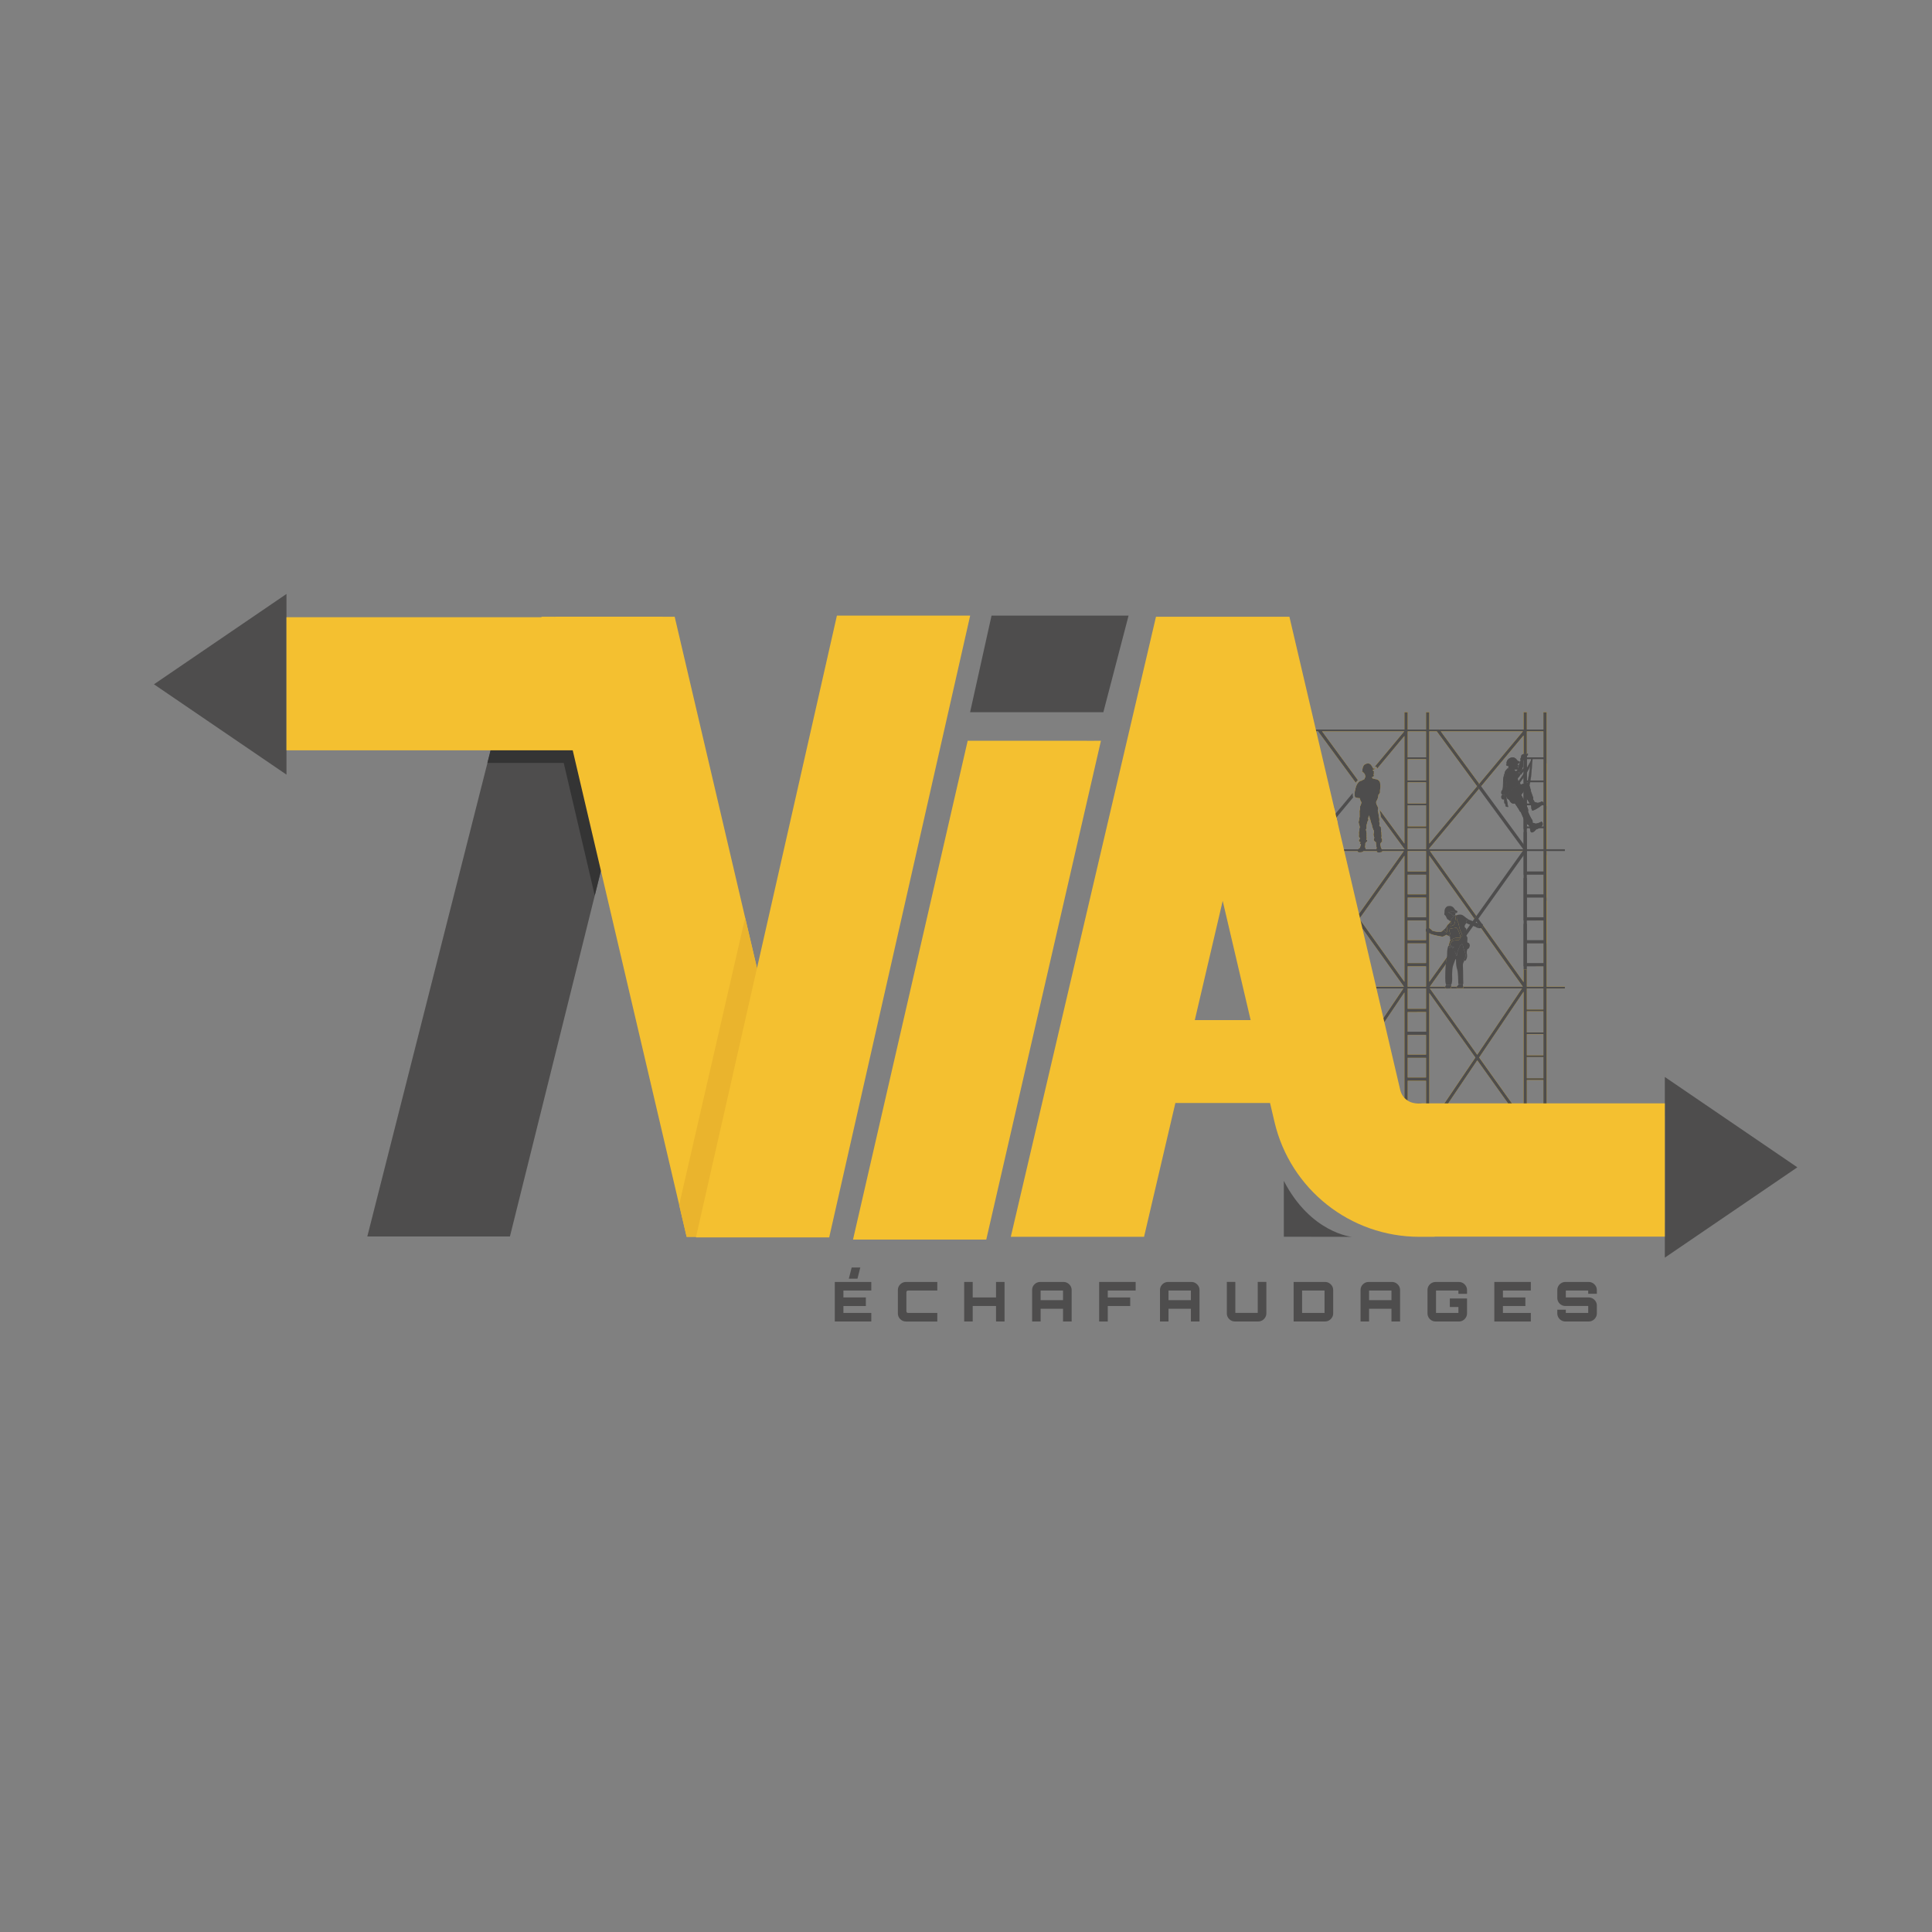 <?xml version="1.0" encoding="UTF-8"?>
<svg xmlns="http://www.w3.org/2000/svg" viewBox="0 0 1080 1080">
  <rect x="0" y="0" width="1080" height="1080" fill="#808080" stroke="none"/>
  <defs>
    <style>
      .cls-1 {
        fill: #eab42d;
      }

      .cls-1, .cls-2, .cls-3, .cls-4, .cls-5 {
        stroke-width: 0px;
      }

      .cls-2 {
        fill: #343434;
      }

      .cls-3 {
        fill: #fff;
        fill-rule: evenodd;
      }

      .cls-4 {
        fill: #f4c030;
      }

      .cls-5 {
        fill: #4e4d4d;
      }
    </style>
  </defs>
  <g id="Calque_2" data-name="Calque 2">
    <g>
      <path class="cls-5" d="m756.43,445.75l-9.36,11.23-14.65,17.55-1.34-1.12,15.49-18.56,9.63-11.54c-.06.79-.04,1.74.23,2.44Z"/>
      <path class="cls-5" d="m762.68,435.55s-.02.03-.04.04v-.02s.03-.01.04-.02Z"/>
    </g>
  </g>
  <g id="Calque_1" data-name="Calque 1">
    <polygon class="cls-4" points="720.69 344.76 712.89 344.77 712.89 344.75 713.91 344.75 713.91 344.76 720.69 344.76"/>
    <polygon class="cls-5" points="930.65 703.03 930.65 602.04 1004.73 652.54 930.65 703.03"/>
    <polygon class="cls-5" points="160.14 332.03 160.14 433.02 86.06 382.53 160.14 332.03"/>
    <polygon class="cls-4" points="712.89 344.74 712.89 344.75 654.1 344.75 654.1 344.77 646.3 344.76 653.08 344.76 653.08 344.74 712.89 344.74"/>
    <polygon class="cls-5" points="630.88 344.13 616.78 398.13 542.29 398.13 554.28 344.13 563.27 344.13 563.27 344.12 623.08 344.12 623.08 344.14 630.88 344.13"/>
    <polygon class="cls-5" points="336.85 483.01 332.48 500.59 285.06 691.19 205.33 691.19 271.92 428.73 276.1 412.23 320.2 412.23 336.85 483.01"/>
    <polygon class="cls-2" points="336.85 483.01 332.48 500.59 315.65 428.73 311.79 412.23 320.2 412.23 336.85 483.01"/>
    <polygon class="cls-2" points="316.15 409.98 316.15 426.48 272.45 426.48 276.63 409.98 316.15 409.98"/>
    <polygon class="cls-4" points="458.32 691.39 383.84 691.39 379.66 673.52 302.67 344.77 310.47 344.78 310.47 344.75 370.28 344.75 370.28 344.77 377.15 344.77 416.55 513.02 454.14 673.52 458.32 691.39"/>
    <polygon class="cls-1" points="454.14 673.52 450.04 691.39 383.84 691.39 379.66 673.52 416.55 513.02 454.14 673.52"/>
    <polygon class="cls-4" points="615.43 414.09 551.33 692.94 476.84 692.94 540.94 414.09 547.82 414.09 547.82 414.08 607.63 414.08 607.63 414.11 615.43 414.09"/>
    <polygon class="cls-4" points="542.33 344.13 463.52 691.73 389.03 691.73 467.84 344.13 474.72 344.13 474.72 344.12 534.53 344.12 534.53 344.14 542.33 344.13"/>
    <rect class="cls-4" x="160.14" y="345.03" width="160.51" height="74.4"/>
    <path class="cls-5" d="m717.67,660.11v31.22l38.06.07s-22.95-2.05-38.06-31.29Z"/>
    <g>
      <path class="cls-5" d="m466.65,738.72v-22.1h20.41v4.79h-15.59v3.87h12.55v4.79h-12.55v3.87h15.59v4.79h-20.41Zm7.86-23.94l1.57-6.23h4.82l-1.56,6.23h-4.82Z"/>
      <path class="cls-5" d="m506.46,738.72c-.84,0-1.6-.2-2.29-.61-.69-.41-1.23-.96-1.64-1.64s-.61-1.45-.61-2.29v-13.01c0-.84.2-1.6.61-2.29s.96-1.23,1.64-1.64c.69-.41,1.45-.61,2.29-.61h17.5v4.79h-16.27c-.33,0-.58.08-.75.25-.17.16-.26.42-.26.77v10.5c0,.33.09.58.26.75.17.17.42.26.75.26h16.27v4.79h-17.5Z"/>
      <path class="cls-5" d="m538.99,738.72v-22.1h4.76v8.66h13.04v-8.66h4.76v22.1h-4.76v-8.66h-13.04v8.66h-4.76Z"/>
      <path class="cls-5" d="m576.96,721.16c0-.84.2-1.6.61-2.29.41-.69.96-1.23,1.66-1.64.7-.41,1.45-.61,2.27-.61h12.98c.84,0,1.6.2,2.29.61.69.41,1.24.96,1.66,1.64.42.69.63,1.45.63,2.29v17.56h-4.82v-7.12h-12.52v7.12h-4.76v-17.56Zm17.28,5.65v-5.4h-12.52v5.4h12.52Z"/>
      <path class="cls-5" d="m614.43,738.72v-22.1h20.41v4.79h-15.59v3.87h12.55v4.79h-12.55v8.66h-4.82Z"/>
      <path class="cls-5" d="m648.44,721.16c0-.84.2-1.6.61-2.29.41-.69.96-1.23,1.66-1.64.7-.41,1.45-.61,2.27-.61h12.98c.84,0,1.6.2,2.29.61.69.41,1.24.96,1.66,1.64.42.69.63,1.45.63,2.29v17.56h-4.82v-7.12h-12.52v7.12h-4.76v-17.56Zm17.28,5.65v-5.4h-12.52v5.4h12.52Z"/>
      <path class="cls-5" d="m688.07,738.1c-.7-.41-1.25-.96-1.66-1.66-.41-.7-.61-1.45-.61-2.27v-17.56h4.76v17.31h12.52v-17.31h4.82v17.56c0,.82-.21,1.58-.63,2.27-.42.7-.97,1.25-1.66,1.66-.69.41-1.44.61-2.26.61h-13.01c-.82,0-1.58-.2-2.27-.61Z"/>
      <path class="cls-5" d="m723.15,738.72v-22.1h17.53c.84,0,1.6.2,2.29.61.69.41,1.24.96,1.66,1.64.42.69.63,1.45.63,2.29v13.01c0,.82-.21,1.58-.63,2.27-.42.7-.97,1.25-1.66,1.66-.69.41-1.45.61-2.29.61h-17.53Zm17.28-4.79v-12.52h-12.55v12.52h12.55Z"/>
      <path class="cls-5" d="m760.56,721.16c0-.84.2-1.6.61-2.29.41-.69.96-1.23,1.66-1.64.7-.41,1.45-.61,2.27-.61h12.98c.84,0,1.6.2,2.29.61.69.41,1.24.96,1.66,1.64.42.69.63,1.45.63,2.29v17.56h-4.82v-7.12h-12.52v7.12h-4.76v-17.56Zm17.28,5.65v-5.4h-12.52v5.4h12.52Z"/>
      <path class="cls-5" d="m802.52,738.72c-.82,0-1.58-.2-2.27-.61-.7-.41-1.25-.96-1.66-1.66-.41-.7-.61-1.45-.61-2.27v-13.01c0-.84.2-1.6.61-2.29s.96-1.23,1.66-1.64c.7-.41,1.45-.61,2.27-.61h12.98c.84,0,1.6.2,2.29.61.69.41,1.24.96,1.66,1.64s.63,1.45.63,2.29v2.09h-4.82v-1.84h-12.52v12.52h12.52v-3.31h-4.79v-4.79h9.61v8.35c0,.82-.21,1.58-.63,2.27-.42.7-.97,1.25-1.66,1.66-.69.41-1.45.61-2.29.61h-12.98Z"/>
      <path class="cls-5" d="m835.33,738.72v-22.1h20.41v4.79h-15.59v3.87h12.55v4.79h-12.55v3.87h15.59v4.79h-20.41Z"/>
      <path class="cls-5" d="m875.08,738.72c-.82,0-1.58-.2-2.27-.61-.7-.41-1.25-.96-1.66-1.66-.41-.7-.61-1.45-.61-2.27v-2.06h4.76v1.81h12.52v-3.87h-12.74c-.82,0-1.58-.2-2.27-.61-.7-.41-1.25-.96-1.66-1.64-.41-.69-.61-1.45-.61-2.29v-4.36c0-.84.2-1.6.61-2.29.41-.69.96-1.23,1.66-1.64.7-.41,1.45-.61,2.27-.61h13.01c.82,0,1.57.2,2.26.61.69.41,1.24.96,1.66,1.64s.63,1.45.63,2.29v2.06h-4.82v-1.81h-12.52v3.87h12.8c.82,0,1.57.21,2.26.61.69.41,1.24.96,1.66,1.64s.63,1.45.63,2.29v4.36c0,.82-.21,1.58-.63,2.27-.42.7-.97,1.25-1.66,1.66-.69.41-1.44.61-2.26.61h-13.01Z"/>
    </g>
    <g>
      <rect class="cls-4" x="786.3" y="604.11" width=".6" height=".02"/>
      <rect class="cls-4" x="786.3" y="604.11" width=".6" height=".02"/>
    </g>
    <g>
      <rect class="cls-4" x="797.17" y="565.72" width=".45" height=".02"/>
      <g>
        <rect class="cls-4" x="797.17" y="540.15" width=".45" height=".02"/>
        <rect class="cls-4" x="797.17" y="565.72" width=".45" height=".02"/>
      </g>
    </g>
    <g>
      <rect class="cls-4" x="862.76" y="538.36" width="1.37" height="1.81"/>
      <path class="cls-4" d="m930.65,623.66h-.01v-6.87h-66.06v-64.23h10.2v-1h-10.2v-22.4h-1.82v9.2h1.37v1.81h-1.37v11.39h-9.25v-9.61h-1.81v7.05l-22.81-31.93c.04.62.09,1.24-.29,1.81v-.07c-.15-.02-.4,0-.68.02l23.37,32.73h-33.3c.1.3.08.6-.11.88-1.15.02-2.3.09-3.45.02-.03-.05-.05-.09-.07-.14-.14-.34-.18-.56-.08-.76h-3.07c-.03.32-.11.65-.21.97-.15,0-.29.02-.44.03h40.23l-25.02,37.05-26.46-37.05h8.82s-.02-.03-.04-.05c-.35-.41-.42-.56-.22-.95h-8.59l8.92-12.48c.1-.75.24-1.5.38-2.24.11-.59.2-1.18.26-1.78l-9.86,13.79v-27.19c.29.07.55.19.78.43.12.12.28.18.47.15.38.13.75.29,1.14.37,1.52.32,3.03.72,4.57.94.46.06.84.01,1.21-.22.22-.13.44-.24.66-.37.23-.13.46-.28.67-.41.47.28.9.55,1.4.64.08-.11.16-.21.23-.31.11-.08.2-.17.27-.26.05-.05.08-.11.11-.17.04-.07.06-.14.08-.21.06-.23.04-.49-.04-.77-.13-.43-.27-.87-.22-1.33.02-.18.04-.35.07-.52.04-.28.19-.45.48-.5.64-.1,1.29-.21,1.93-.3.35-.06.7-.11,1.05-.15.39-.04.68.11.85.48.63,1.31,1.3,2.61,1.59,4.06.19.91.1,1.02-.8,1.01-.1,0-.21,0-.31-.01-.96-.18-1.84.09-2.69.51-.33.17-.66.36-.99.54-.22.12-.44.25-.7.24-.05.03-.1.07-.14.1-.11.59-.33,1.15-.51,1.71-.15.43-.3.85-.24,1.31.24-.1.48-.2.71-.3,0-.02,0-.04-.01-.07-.01-.03-.02-.06-.01-.08.12-.72.49-1.32.96-1.84.39-.44.94-.55,1.5-.62.84-.11,1.68-.07,2.53-.09l1.93-2.71c-.34-.78-.69-1.56-1.02-2.35-.51-1.19-.8-2.43-1.03-3.7-.1-.57-.24-1.13-.55-1.63-.54-.88-.62-1.84-.56-2.83.02-.28.09-.55-.09-.8-.14,0-.27.01-.41.02-.16,1.19-.32,2.38-.47,3.57-.06.45-.22.87-.37,1.29-.13.35-.36.6-.7.74-.35.14-.7.28-1.06.39-.29.1-.45-.02-.43-.31.03-.37.09-.74.21-1.1.08-.26.29-.48.27-.77-.02-.3-.33-.44-.41-.71-.04.05-.09.09-.14.13-.02.55-.3.98-.68,1.35-.19.2-.4.37-.61.55-.41.35-.7.77-.77,1.32.26.87.36,1.76.15,2.66-.02.1-.03.2-.06.3-.05.17-.21.23-.35.12-.15-.12-.3-.26-.44-.4-.33-.35-.7-.64-1.14-.84-.21.1-.37.26-.52.43-.41.47-.94.63-1.55.63-.86,0-1.7-.1-2.53-.29-.26-.06-.52-.12-.77-.17-.26-.05-.52-.11-.77-.16-.01,0-.01-.02-.01-.03-.01-.02-.02-.05-.02-.08-.01-.02-.02-.03-.02-.05,0-.02-.02-.03-.03-.04-.53-.48-1.05-.97-1.65-1.35v-40.48l25.2,35.28,1.11-1.56-25.92-36.29h51.84l.49-.69v-.07l-.18-.24h-52.54v-.46l27.78-33.3-1.07-1.45-26.71,32.01v-62.73h4.18l22.53,30.72,1.2-1.44-21.49-29.28h45.93l-24.44,29.28,1.07,1.46,23.74-28.46v-.06h.05l-.05.06v10.4c.22-.12.49-.14.72-.01.17-.09.37-.12.56-.07h.01l.12-.03.04.1s.02,0,.03.01c.06.04.18.17.08.24l-.07.06s.04.01.05.03c.05-.05.09-.1.13-.16.04-.07.08-.13.14-.19v-12.63l-.03-.03h9.28v14.54h.7v1h-.7v2.26h1.82v-28.49h-1.82v9.69h-9.25v-9.69h-1.81v9.69h-52.72v-9.69h-1.81v9.69h-10.27v-9.69h-1.82v9.69h-49.52l-1.06-4.52-13.71-58.54h-7.9s0-.01,0-.01h-58.79v.02h-7.8s-.1-.01-.1-.01l-81.16,346.62h74.49l17.51-74.8h52.92l2.49,10.6c8.81,37.61,42.35,64.2,80.97,64.2h8.55l-.03-.11h128.7v-7.8s.01,0,.01,0v-59.81Zm-262.75-53.42l1.17-5.01,14.43-61.64,15.62,66.65h-31.22Zm185.61-17.68h9.25v11.76h-9.25v-11.76Zm0,12.76h9.25v11.8h-9.25v-11.8Zm0,12.8h9.25v11.81h-9.25v-11.81Zm0,12.81h9.25v11.8h-9.25v-11.8Zm-1.81-38.64l.2.13h.02v.02l.18.12h-.4v-.27Zm-64.8-143.47h10.27v14.54h-10.27v-14.54Zm0,15.54h10.27v11.93h-10.27v-11.93Zm0,12.93h10.27v11.87h-10.27v-11.87Zm0,12.87h10.27v11.83h-10.27v-11.83Zm0,12.83h10.27v11.76h-10.27v-11.76Zm0,12.76h10.27v11.4h-10.27v-11.4Zm0,13.21h10.27v10.98h-10.27v-10.98Zm0,12.8h10.27v10.99h-10.27v-10.99Zm0,12.81h10.27v4.44c-.22.44-.26,1.58-.02,1.9,0,.01.02.02.02.03v4.6h-10.27v-10.97Zm0,12.79h10.27v10.99h-10.27v-10.99Zm0,12.81h10.27v-.02h.45v.02h-.45v11.39h-10.27v-11.39Zm0,12.39h10.27v11.36h-10.27v-11.36Zm0,13.18h5.19v-.02h5.53v.02h-.45v10.98h-10.27v-10.98Zm0,12.79h10.27v11h-10.27v-11Zm0,12.81h10.27v10.98h-10.27v-10.98Zm-37.11-122.74l-2.72-11.62-14.65,17.55-1.34-1.12,15.49-18.56-.48-2.05-8.89-37.97-1.41-6.01h1.02l21.07,28.73c.07-.11.14-.21.21-.31l.04-.07.23-.23c.07-.14.2-.38.47-.58.05-.04.15-.11.28-.21l-20.06-27.33h45.93l-16.49,19.76.92.06.37.77.03.28v.03l15.27-18.3v60.13l-13.78-18.78c-.03.14-.04.2-.02.29.04.24.1.52.17.79.06.3.12.59.18.85.04.25.07.48.09.72.01.16.03.31.06.47l.02.08v.38s.06.06.06.06l.06.19s.02.08.04.13h0s13.12,17.89,13.12,17.89l.09.13h-12.76v-.03c-.02-.13-.05-.23-.13-.35-.08-.12-.22-.21-.28-.36-.07-.4-.15-.8-.23-1.2-.06-.13-.12-.26-.18-.39-.02-.12.05-1.01.1-1.07.16-.23.39-.21.45-.57.12-.07.33-.1.45-.17.08-.34-.09-.72-.06-1.02.01-.13.17-.28.1-.5-.1-.12-.2-.24-.3-.36-.06-.11-.13-.42-.15-.52-.04-.19.08-.31.12-.45v-1.11l-.12-.39c.01-.19.12-.49.06-.76-.07-.32-.24-.72-.26-1.09.05-.23.09-.45.14-.68.03-.23-.11-.35-.16-.49,0-.22-.01-.44-.01-.66-.09-.43-.42-.64-.78-.8-.34-.25.14-1.08.07-1.46-.09-.4-.19-.79-.29-1.19.04-.12.08-.23.12-.35.07-.33-.07-1.59-.16-1.85-.05-.07-.1-.13-.15-.2-.01-.22-.02-.44-.02-.66-.07-.39-.08-.75-.16-1.19v-.02s0-.01-.01-.01c-.09-.48-.25-1.12-.34-1.6-.12-.69.27-1.04.14-1.64-.01-.06-.03-.11-.04-.17h0c-.35-1.17-1.38-1.98-.96-3.59.06-.2.27-.34.35-.51.12-.25.2-.5.32-.72.35-.69.32-1.56.54-2.39.06-.23.38-.28.49-.47.01-.07.02-.14.04-.22.08-.13.25-.35.31-.5.01-.44.01-.87.02-1.31.16-.96.32-2.18.15-3.21-.05-.4-.11-.8-.17-1.19-.23-.78-1.01-1.43-1.77-1.66-.44-.13-.79-.09-1.23-.23-.1-.05-.2-.11-.29-.16l-.7-.06c-.24-.12-.45-.56-.43-.87.39-.21.75-.15.97-.53.18-.3-.08-.72-.12-.95-.03-.23.19-.38.22-.59.02-.16-.06-.23-.12-.33h0s-.03-.08-.04-.12c.07-.09.14-.19.22-.29-.04-.46-.59-.67-.78-1.05,0-.04.01-.08.02-.12.49-.26.92-.28,1.38-.6v-.08s-.01-.02-.02-.04c-.36-.02-.71-.05-1.07-.08h-.06c-.65-1.15-1.2-2.85-2.98-2.84l-.82.18c-.33.16-.66.33-.99.5-.83.51-1.34,2.34-1.19,3.53-.08.09-.16.18-.23.27-.01.04-.02.08-.02.12.19.15.2.15.52.13.08.14.02.17-.02.32.02.02.03.04.04.05.13-.01.19-.04.31-.01.07.12.13.24.2.37.13.09.27.19.41.29.13.23.51,1.47.43,1.87-.13.21-.25.41-.37.62-.02.12-.03.24-.04.35-.01.01-.01.03-.02.04h0c-.04.08-.09.14-.15.19-.01.02-.02.03-.04.04-.01,0-.02,0-.03.02-.22.17-.54.26-.78.37-.29.17-.58.33-.87.49h-.37c-.1.03-.55.33-.85.54-.13.09-.23.16-.28.2-.13.1-.15.24-.24.37l-.27.27c-.13.19-.26.4-.39.63-.18.34-.35.71-.47,1.03-.14.38-.27.86-.35,1.23,0,.14-.01.28-.02.43-.05.15-.12.34-.18.53-.01,0-.01.01-.01.01-.05.14-.09.27-.12.39-.15.58-.25,1.78-.14,2.65.05.37.14.68.28.86.19.25,1.09.37,1.5.45.32.06.63.16.97.04.21.17.38,1.03.47,1.38.09.37.38.53.47.74.32.77-.52,2.07-.65,2.59-.02.49-.04.97-.05,1.46-.2.67-.33,1.28-.22,2.15-.01.29-.01.58-.02.87.01.43.03.86.04,1.29-.06.33-.21.73-.27,1.01.01.1.02.2.04.29-.04.23-.07.46-.1.68-.08.28-.32.89-.25,1.23.18.86.54,1.65.68,2.55.04.3-.15.4-.2.57-.1.34-.01.84-.07,1.17-.09.42-.17.84-.26,1.26-.03.19.02.42.04.55.05.28-.01.61-.02.92-.02.2-.04.41-.06.62.08.6.67.83.68,1.5-.2.21-.49.38-.62.66-.03.1.13.71.18.86.25.15.52.16.72.35-.12.31-.36.5-.35.92l.15.15c.19-.03.19-.14.37-.17l.06.05c.05.29-.51,1.99-.66,2.26s-.63.28-.8.53c-.03.06-.05.12-.08.18,0,0-.01.02-.01.03h-8l-1.44-6.15Zm13.31,4.93c-.07-.36.05-.68.1-.94.01-.38.02-.76.04-1.15.13-.7.89-.8.99-1.19.13-.5-.19-.85-.49-.95,0-.03-.01-.05-.02-.08.45-.75.26-.7.12-1.58-.02-.14.07-.19.1-.29-.02-.23-.04-.47-.06-.7.01-.29.01-.57.02-.86-.06-.46-.12-.93-.18-1.4-.05-.25-.2-.39-.21-.7.67-.6.17-1.5.41-2.46.07-.31.21-.74.29-1.09.02-.19.04-.39.06-.58.21-.38.43-.77.64-1.15.1-.41-.23-.58-.17-.94.02-.16.12-.24.17-.37.07-.34.14-.68.22-1.03.08-.05.13-.08.25-.06.17.31.14.66.25,1.02.14.44.32,1,.47,1.44.07.32.14.65.21.97.21.56.45,1.23.65,1.79.01.15.02.3.04.45.09.38.19.83.35,1.21.11.27.21.58.33.88.11.19.22.37.33.56.16.59-.11,1.57-.18,1.99-.07.44.12.75.18,1.05.07.37.04.62.27.82-.18.74-.65,1.43.14,2.01.04.07.09.15.14.23.07.1.31.1.44.14.16.25.22.56.22.99v.43c.05.08.1.15.15.23-.01.26-.02.51-.04.76.06.31.17.61.22.88.06.31-.11.59-.18.86,0,0-.01.02,0,.03h-5.97s0-.02,0-.03c.04-.43-.23-.83-.3-1.19Zm-8.32,16.39l-3.32-14.17h7.5s-.02.07-.03.12c.07.15.16.19.2.39.66.41,2.7.19,3.02-.51h7.5c-.02.21-.04.43.13.56.52.41,2.69.2,2.85-.31.03-.08.03-.17.02-.25h12.07l-25.05,35.05-4.89-20.88Zm5.44,23.23l24.86-34.8v70.48l-24.55-34.37-.31-1.31Zm3.81,16.24l-2.41-10.28,23.18,32.45h-15.58l-5.19-22.17Zm5.42,23.17h15.02l-11.15,16.51-3.87-16.51Zm15.42,60.91c-.1-.11-.2-.23-.29-.35-.19-.24-.35-.47-.51-.7-.34-.5-.63-1.05-.85-1.62-.16-.38-.27-.71-.34-.96-.06-.18-.09-.32-.11-.41-.01-.05-.02-.08-.02-.08l-8.89-37.96,11.22-16.61v58.92c-.08-.07-.15-.15-.21-.23Zm7.26,3.32c-.43,0-.86-.03-1.28-.09-.01.01-.01,0-.02,0-1.42-.19-2.76-.7-3.93-1.45v-11.12h-.6v-.02h3.99v.02h6.88v12.66h-5.04Zm6.85,0v-61.68l25.75,36.05-17.31,25.63h-8.44Zm10.55,0l16.28-24.11,17.22,24.11h-33.5Zm35.65,0l-18.32-25.66,24.84-36.79v62.45h-6.52Zm8.33,0v-13.06h9.25v13.06h-9.25Z"/>
      <rect class="cls-4" x="862.76" y="423.36" width=".7" height="1"/>
      <rect class="cls-4" x="862.76" y="426.62" width="1.82" height="102.54"/>
    </g>
    <rect class="cls-4" x="862.76" y="426.62" width="1.82" height="24"/>
    <rect class="cls-4" x="862.76" y="452.44" width="1.81" height="23.72"/>
    <rect class="cls-4" x="862.76" y="477.97" width="1.81" height="23.79"/>
    <polygon class="cls-4" points="862.76 503.58 862.76 527.36 864.12 527.36 864.12 527.35 864.58 527.35 864.58 503.58 862.76 503.58"/>
    <rect class="cls-4" x="862.76" y="538.36" width="1.37" height="1.81"/>
    <polygon class="cls-5" points="874.78 474.75 874.78 475.75 851.21 475.75 851.7 475.06 851.7 474.99 851.52 474.75 874.78 474.75"/>
    <rect class="cls-4" x="858.66" y="514.55" width="4.79" height=".02"/>
    <rect class="cls-4" x="852.15" y="527.35" width="9.13" height=".02"/>
    <rect class="cls-4" x="858.66" y="540.13" width="4.79" height=".04"/>
    <g>
      <path class="cls-4" d="m811.21,551.56c-.03.32-.11.65-.21.97-.15,0-.29.02-.44.03h-2.43s-.02-.03-.04-.05c-.35-.41-.42-.56-.22-.95h3.34Z"/>
      <path class="cls-4" d="m817.88,552.44c-1.15.02-2.3.09-3.45.02-.03-.05-.05-.09-.07-.14-.14-.34-.18-.56-.08-.76h3.71c.1.3.08.6-.11.88Z"/>
      <polygon class="cls-4" points="852.1 552.56 851.7 552.56 851.7 552.29 851.9 552.42 851.91 552.42 851.92 552.43 851.92 552.44 852.1 552.56"/>
    </g>
    <g>
      <g>
        <polygon class="cls-4" points="852.1 552.56 851.7 552.56 851.7 552.29 851.9 552.42 851.91 552.42 851.92 552.43 851.92 552.44 852.1 552.56"/>
        <polygon class="cls-4" points="851.75 411.04 851.7 411.1 851.7 411.04 851.75 411.04"/>
        <polygon class="cls-4" points="853.51 408.82 853.51 408.85 853.48 408.82 853.51 408.82"/>
        <path class="cls-5" d="m853.51,421.48v120.47h-1.81v-120.45c.22-.12.49-.14.72-.01.17-.09.37-.12.56-.07h.01l.12-.03.04.1s.02,0,.03.01c.06.04.18.17.08.24l-.07.06s.04.01.05.03c.05-.05.09-.1.13-.16.04-.07.08-.13.14-.19Z"/>
      </g>
      <g>
        <polygon class="cls-4" points="851.75 411.04 851.7 411.1 851.7 411.04 851.75 411.04"/>
        <path class="cls-5" d="m853.51,421.48v16.24h-1.81v-16.22c.22-.12.49-.14.72-.01.17-.09.37-.12.56-.07h.01l.12-.03.04.1s.02,0,.03.01c.06.04.18.17.08.24l-.07.06s.04.01.05.03c.05-.05.09-.1.13-.16.04-.07.08-.13.14-.19Z"/>
      </g>
      <rect class="cls-5" x="851.69" y="439.54" width="1.81" height="23.84"/>
      <rect class="cls-5" x="851.7" y="465.19" width="1.81" height="23.77"/>
      <polygon class="cls-5" points="851.69 490.78 851.69 514.55 852.82 514.55 852.82 514.57 853.51 514.57 853.51 490.78 851.69 490.78"/>
      <polygon class="cls-5" points="851.69 516.37 851.69 540.14 852.82 540.14 852.82 540.17 853.51 540.17 853.51 516.37 851.69 516.37"/>
      <polygon class="cls-4" points="852.1 552.56 851.7 552.56 851.7 552.29 851.9 552.42 851.91 552.42 851.92 552.43 851.92 552.44 852.1 552.56"/>
    </g>
    <g>
      <path class="cls-4" d="m813.59,510.74s.02-.07.03-.1c-.01.03-.02.07-.03.1Z"/>
      <path class="cls-4" d="m813.69,510.51s-.05.08-.07.13c.02-.04.04-.09.07-.13h0Z"/>
      <path class="cls-5" d="m828.6,518.81c-.15-.02-.4,0-.68.02h-.01c-.63.04-1.42.11-1.74-.08.04-.19.05-.39.11-.58.1-.39.22-.78.33-1.17.06-.2.12-.41.18-.62.24-.14,1.21.02,1.65.06h0c.06.01.11.02.15.02v.19c0,.85.01,1.25.01,2.16Z"/>
      <path class="cls-5" d="m828.6,518.88v-.07c0-.71,0-1.43.01-2.13v-.25c.13.08.25.2.26.35.01.1.01.19.02.29.04.62.09,1.24-.29,1.81Z"/>
      <path class="cls-5" d="m817.88,552.44c-1.15.02-2.3.09-3.45.02-.03-.05-.05-.09-.07-.14-.14-.34-.18-.56-.08-.76.05-.11.16-.22.33-.34.37-.26.59-.6.75-1,.32,0,.66-.03.97.04.48.1.95.1,1.43.09-.07.39.04.75.19,1.1.02.04.03.08.04.11.1.3.08.6-.11.88Z"/>
      <path class="cls-5" d="m811.21,551.56c-.03.32-.11.65-.21.97-.15,0-.29.02-.44.03-.8.06-1.62.08-2.42.01h-.01s-.02-.04-.04-.06c-.35-.41-.42-.56-.22-.95.02-.05.04-.11.08-.17.16-.29.33-.56.43-.87.3-.01.6-.01.9-.01.62,0,1.24.04,1.84-.13.11.4.14.79.09,1.18Z"/>
      <path class="cls-5" d="m818.79,535.88c-.19.38-.33.79-.3,1.23-.14.32-.29.64-.42.96-.22.51-.34,1.05-.32,1.61.01.5.05,1,.07,1.5.03.67.06,1.35.07,2.02.02,1.48.02,2.96.04,4.44.01.62.05,1.25.07,1.87.01.31-.03.6-.24.84-.48.01-.95.01-1.43-.09-.31-.07-.65-.03-.97-.04-.14-.27-.19-.57-.19-.87,0-.51-.01-1.01-.02-1.51-.01-1.46-.11-2.91-.27-4.36-.06-.55-.15-1.1-.32-1.62-.46-1.41-.62-2.85-.62-4.31.01-.43-.02-.86-.04-1.28,0-.08-.06-.14-.14-.14-.04,0-.09.04-.11.08-.1.18-.19.36-.26.55-.33.89-.66,1.79-.98,2.69-.34.95-.49,1.94-.56,2.95-.11,1.51-.14,3.01-.06,4.52.04.87-.05,1.75-.21,2.62-.07.33-.16.64-.46.84-.6.17-1.22.13-1.84.13-.3,0-.6,0-.9.01-.43-1.13-.45-2.3-.46-3.48,0-.23-.01-.46-.01-.68-.04-2.04.09-4.07.18-6.1.02-.39.06-.79.11-1.18.1-.75.24-1.5.38-2.24.11-.59.2-1.18.26-1.78h.01v-.02c.09-.79.13-1.59.11-2.39-.03-.94.11-1.86.33-2.76.12-.46.2-.94.61-1.27.24-.1.48-.2.71-.3h.01s.08.01.12.02c.02,0,.04,0,.06,0,.01.01.03.02.04.02,0,0,.01,0,.01.01.03.01.06.03.08.05.03.02.06.04.08.07.03.04.06.08.08.12-.03.01-.05.02-.08.03-.01,0-.02,0-.03,0s-.02.01-.03.01c-.01.01-.03.01-.04.02,0,.01-.02.01-.03.02-.02.01-.04.02-.06.03-.01.01-.02.02-.03.02-.01.01-.02.02-.03.03-.01,0-.02.01-.03.02s-.02.01-.03.02c-.01.02-.02.03-.04.05,0,0-.02.02-.03.03-.01.01-.02.02-.03.04-.03.03-.05.06-.07.09-.02.03-.03.05-.04.08-.02.02-.03.05-.05.07-.02.05-.05.11-.07.16-.01.03-.02.06-.03.08,0,.03-.02.06-.04.09-.02.05-.04.11-.06.16s.02.15.07.2c.08.07.18.07.27,0,.06-.04.12-.09.16-.15.11-.14.14-.35.32-.4.24-.07.34.17.51.26.25.15.41.36.55.61.03.05.05.09.08.14.22.39.46.77.7,1.14.12.18.23.37.34.55.37.64.69,1.3.84,2.04.02.08.04.15.07.22.02.03.07.07.11.07s.1-.04.11-.08c.1-.31.18-.62.2-.95.03-.61.11-1.21.35-1.77.44-1.01.81-2.05,1.4-2.99.16-.26.34-.5.6-.67.41-.26.66-.16.78.29.01.03.01.05.02.08.28,1.43.66,2.83,1.21,4.19.45,1.15.45,2.3-.14,3.42Z"/>
      <path class="cls-5" d="m821.56,528.97c-.07.24-.13.48-.22.71-.13.32-.31.59-.66.67-.26.06-.37.25-.46.47-.24.59-.32,1.21-.27,1.84.02.38.09.75.15,1.12.16,1.02-.13,1.94-.58,2.83-.2.41-.61.49-1.03.5-.03-.44.11-.85.3-1.23.59-1.12.59-2.27.14-3.42-.55-1.36-.93-2.76-1.21-4.19-.01-.03-.01-.05-.02-.08-.12-.45-.37-.55-.78-.29-.26.17-.44.41-.6.67-.59.94-.96,1.98-1.4,2.99-.24.56-.32,1.16-.35,1.77-.02.33-.1.64-.2.95-.01.04-.07.08-.11.08s-.09-.04-.11-.07c-.03-.07-.05-.14-.07-.22-.15-.74-.47-1.4-.84-2.04-.11-.18-.22-.37-.34-.55-.24-.37-.48-.75-.7-1.14-.03-.05-.05-.09-.08-.14-.14-.25-.3-.46-.55-.61-.17-.09-.27-.33-.51-.26-.18.05-.21.26-.32.4-.04.06-.1.11-.16.15-.09.07-.19.07-.27,0-.05-.05-.09-.15-.07-.2s.04-.11.06-.16c.02-.03.03-.06.04-.09.01-.02.02-.05.03-.08.02-.05.05-.11.07-.16.02-.02.03-.05.05-.07.01-.03.02-.05.04-.08.02-.03.04-.06.07-.09.01-.02.02-.03.03-.04.01,0,.02-.03.03-.03.02-.02.03-.03.04-.05.01-.01.02-.01.03-.02s.02-.02.03-.02c.01,0,.02-.02.03-.03.01,0,.02-.01.03-.02.02-.01.04-.02.06-.03.01-.01.02-.01.03-.02.01-.01.03-.01.04-.02.01,0,.02-.01.03-.01s.02,0,.03,0c.03-.01.05-.02.08-.03.34.35.79.52,1.2.77.04.19.14.34.26.47.12.14.28.26.42.39.27.25.53.23.8-.03.29-.27.53-.59.65-.98.19-.12.37-.25.36-.52,0-.42.2-.78.43-1.11.27-.4.56-.78.83-1.17.12-.17.21-.35.29-.53.03-.09-.01-.21-.12-.25-.1-.03-.2-.06-.29-.05-.11.01-.23.01-.34.01l1.93-2.71c.03.07.06.14.09.21.05.11.07.24.23.25.59-.53.81-1.2.81-1.96v-.08c.01-.44.01-.9.01-1.35,0-.4-.01-.8-.01-1.21,0-.2.01-.4.16-.56.17.19.31.41.5.55.36.26.45.58.39.99-.01.04-.01.09-.01.13h0s-.01.02-.01.02c-.02.2-.04.4-.06.59-.08.6-.12,1.2-.1,1.81.01.26.04.51.15.74.05.13.14.25.25.36.3.28.39.63.39,1.03-.02.55-.03,1.1-.05,1.65,0,.13-.03.25-.03.38-.01.22.06.4.29.46.42.11.73.34.91.73.2.42.27.86.14,1.32Z"/>
      <path class="cls-5" d="m810.79,525.5c-.05.03-.1.07-.14.1-.04-.49-.11-.97-.11-1.46-.01-.49-.24-.78-.66-.95.08-.11.16-.21.23-.31.01.09.02.21.11.26.15.09.25.2.32.32.05.08.08.17.11.27.04.14.06.28.07.43.05.45.05.89.07,1.34Z"/>
      <path class="cls-5" d="m820.89,514.01c-.58.07-.86.52-1.16.94-.26.36-.28.73-.01,1.09-.16.19-.31.39-.48.57-.32.38-.54.78-.46,1.3.02.1.02.2.02.3-.15.16-.16.36-.16.56,0,.41.01.81.01,1.21,0,.45,0,.91-.01,1.35v.08c0,.76-.22,1.43-.81,1.96-.16-.01-.18-.14-.23-.25-.03-.07-.06-.14-.09-.21-.34-.78-.69-1.56-1.02-2.35-.51-1.19-.8-2.43-1.03-3.7-.1-.57-.24-1.13-.55-1.63-.54-.88-.62-1.84-.56-2.83.02-.28.09-.55-.09-.8.62-.22,1.24-.34,1.9-.35.77-.01,1.42.25,2.01.7.42.31.84.62,1.23.96.35.3.71.56,1.12.75.13.06.25.14.32.26.02.03.04.06.05.09Z"/>
      <path class="cls-5" d="m814.39,510.24c-.21.15-.46.2-.7.27-.09-.57-.45-.77-.99-.83-.7-.07-1.4-.01-2.09.07-.22.03-.44.1-.66.16-.08.03-.2.1-.22.17-.03.12.11.13.2.16.02.01.05.02.07.02.71.08,1.26.4,1.69.99.26.36.63.64,1.13.64,0,.04-.01.07-.01.1-.01.04-.02.07-.03.1-.01.04-.04.09-.06.13-.12.17-.3.29-.46.42-.32.27-.61.57-.8.96-.17.38-.38.75-.57,1.12-.04.05-.09.09-.14.13-.25.03-.44-.08-.6-.26-.17-.18-.34-.37-.58-.46-.47-.17-.7-.56-.89-.97-.03-.07-.05-.14-.08-.21-.21-.58-.5-1.1-1-1.48-.21-.15-.28-.36-.22-.6.14-.51.11-1.04.12-1.57.01-.75.26-1.42.75-2,.31-.38.69-.65,1.18-.76,1.34-.3,2.51.02,3.35,1.13.12.16.24.33.34.5.24.41.55.71,1.02.84.09.03.18.08.26.13.46.33.46.78-.01,1.1Z"/>
      <path class="cls-5" d="m826.79,516.39c-.17.6-.35,1.19-.51,1.79-.05.19-.07.39-.1.58-.13.05-.24.03-.35-.06-.47-.39-1.03-.61-1.59-.82-1.06-.39-2.11-.79-3.15-1.2-.46-.18-.91-.42-1.36-.63-.28-.37-.25-.73,0-1.09.3-.42.58-.87,1.16-.94h0c1.12.37,2.2.83,3.26,1.32.62.29,1.23.55,1.88.73.27.08.53.15.75.32Z"/>
      <path class="cls-5" d="m813.85,511.62c-.16,1.19-.32,2.38-.47,3.57-.06.45-.22.87-.37,1.29-.13.35-.36.6-.7.74-.35.14-.7.28-1.06.39-.29.1-.45-.02-.43-.31.03-.37.09-.74.21-1.1.08-.26.29-.48.27-.77-.02-.3-.33-.44-.41-.71.19-.37.4-.74.57-1.12.19-.39.48-.69.8-.96.16-.13.34-.25.46-.42.02-.04.05-.09.06-.13.01-.03.02-.06.03-.1,0-.03.01-.06.01-.1.18-.07.36-.15.54-.23.16,0,.33-.03.49-.04Z"/>
      <path class="cls-5" d="m813.69,510.51s-.05.08-.07.13c-.01.03-.02.07-.03.1-.03.1-.04.21-.05.31-.03.21-.08.42-.18.61-.18.08-.36.16-.54.24h0c-.49,0-.87-.29-1.13-.65-.43-.59-.98-.91-1.69-.99-.02,0-.05-.01-.07-.02-.09-.03-.22-.04-.2-.16.02-.07.14-.14.22-.17.21-.07.43-.13.65-.16.69-.08,1.39-.14,2.09-.07.54.05.9.26,1,.83Z"/>
      <path class="cls-5" d="m808.84,520.73c-.02.1-.03.2-.06.3-.05.17-.21.23-.35.12-.15-.12-.3-.26-.44-.4-.33-.35-.7-.64-1.14-.84.61-.41,1.2-.85,1.52-1.56.05-.12.21-.19.32-.28.26.87.36,1.76.15,2.66Z"/>
      <path class="cls-5" d="m816.33,525.91c-.08.18-.17.36-.29.53-.27.39-.56.77-.83,1.17-.23.33-.43.69-.43,1.11.01.27-.17.4-.36.52-.5.04-1.01.07-1.51.11-.21.01-.41.03-.62.04-.41-.25-.86-.42-1.2-.77-.02-.04-.05-.08-.08-.12-.02-.03-.05-.05-.08-.07-.02-.02-.05-.04-.08-.05,0-.01-.01-.01-.01-.01,0,0-.03-.01-.04-.02-.02,0-.04,0-.06,0-.04-.01-.08-.02-.12-.02-.01-.02-.01-.04-.02-.07-.01-.03-.02-.06-.01-.08.12-.72.49-1.32.96-1.84.39-.44.94-.55,1.5-.62.84-.11,1.68-.07,2.53-.09.11,0,.23,0,.34-.01.09-.01.19.02.29.05.11.04.15.16.12.25Z"/>
      <path class="cls-5" d="m815.48,524.22c-.1,0-.21,0-.31-.01-.96-.18-1.84.09-2.69.51-.33.17-.66.36-.99.54-.22.12-.44.25-.7.24-.02-.45-.02-.89-.07-1.34-.01-.15-.03-.29-.07-.43-.03-.1-.06-.19-.11-.27-.07-.12-.17-.23-.32-.32-.09-.05-.1-.17-.11-.26.11-.08.2-.17.27-.26.05-.05.08-.11.11-.17.04-.07.06-.14.08-.21.06-.23.04-.49-.04-.77-.13-.43-.27-.87-.22-1.33.02-.18.04-.35.07-.52.04-.28.19-.45.48-.5.64-.1,1.29-.21,1.93-.3.35-.06.7-.11,1.05-.15.39-.04.68.11.85.48.63,1.31,1.3,2.61,1.59,4.06.19.91.1,1.02-.8,1.01Z"/>
      <path class="cls-5" d="m812.29,529.4c.71-.05,1.42-.1,2.14-.15-.13.39-.36.71-.65.98-.27.26-.53.27-.8.03-.27-.25-.6-.46-.69-.86Z"/>
    </g>
    <rect class="cls-4" x="797.17" y="540.15" width=".45" height=".02"/>
    <rect class="cls-4" x="786.3" y="604.11" width="3.99" height=".02"/>
    <rect class="cls-4" x="792.09" y="565.72" width="5.53" height=".02"/>
    <rect class="cls-4" x="792.09" y="565.72" width="5.53" height=".02"/>
    <rect class="cls-4" x="786.3" y="604.11" width="3.99" height=".02"/>
    <rect class="cls-5" x="852.82" y="525.55" width="11.3" height="1.81"/>
    <rect class="cls-5" x="852.82" y="512.76" width="11.3" height="1.81"/>
    <rect class="cls-5" x="852.82" y="499.95" width="11.3" height="1.81"/>
    <rect class="cls-5" x="852.82" y="487.15" width="11.3" height="1.81"/>
    <rect class="cls-5" x="852.14" y="461.99" width="11.32" height="1"/>
    <rect class="cls-5" x="852.11" y="449.16" width="11.32" height="1"/>
    <rect class="cls-5" x="852.14" y="436.29" width="11.32" height="1"/>
    <rect class="cls-5" x="852.15" y="423.36" width="11.31" height="1"/>
    <rect class="cls-5" x="852.82" y="538.36" width="11.31" height="1.81"/>
    <g>
      <polygon class="cls-4" points="797.17 475.75 797.17 475.79 797.14 475.75 797.17 475.75"/>
      <path class="cls-5" d="m828.6,518.88v-.07c-.15-.02-.4,0-.68.02h-.01l-1.3-1.83-.7-.98-.62-.86-1.11-1.56,1.11-1.56,1.12,1.55,2.03,2.85h0s.15.21.15.21l.02.03.28.39c.04.62.09,1.24-.29,1.81Z"/>
    </g>
    <g>
      <polygon class="cls-4" points="804.67 407.82 804.35 407.82 804.56 407.67 804.67 407.82"/>
      <polygon class="cls-5" points="853.4 474.23 852.67 474.75 851.98 475.24 851.92 475.29 851.78 475.1 851.7 474.99 851.52 474.75 826.76 440.99 825.69 439.54 826.89 438.1 827.96 439.56 851.7 471.91 853.4 474.23"/>
    </g>
    <g>
      <path class="cls-5" d="m825.49,514.91l-1.95,2.71-3.88,5.43-6.42,8.99-5.04,7.05c.1-.75.24-1.5.38-2.24.11-.59.2-1.18.26-1.78h.01v-.02l3.35-4.7.35-.48.36-.51,2.67-3.73,1.93-2.71,1.13-1.58,1.03-1.43h.01v-.02l2.09-2.94,2.59-3.6,1.13,1.56Z"/>
      <polygon class="cls-5" points="853.18 476.1 851.7 478.17 826.41 513.59 825.29 515.16 825.28 515.17 824.17 513.61 824.18 513.6 825.29 512.04 851.21 475.75 851.7 475.06 851.71 475.05 851.78 475.1 851.98 475.24 852.69 475.75 853.18 476.1"/>
    </g>
    <g>
      <g>
        <path class="cls-5" d="m856.64,423.68s-7.12,13.98-9.74,14.92,0,0,0,0l1.39.66s3.31-4.24,5.32-7.61c2.01-3.38,3.02-6.67,3.02-6.67v-1.3Z"/>
        <path class="cls-5" d="m856.3,424.36c-.12.23-.27.5-.43.82-.01.07-.01.13-.03.2.22-.4.4-.75.54-1.02h-.08Zm-1.74,5.43h0s.02.01.03,0c.01,0,.03,0,.04,0h.02s0-.01,0-.01c.19-.4.38-.8.55-1.17.05-.1.1-.2.14-.3v-.02c.02-.07.03-.15.03-.22-.24.54-.51,1.12-.82,1.73Zm-.01.01h0s.01,0,.01,0h-.01Zm-1.04-.3h-.01c-.04.06-.07.12-.11.18-.03-.01-.05,0-.08,0-.1.17-.2.35-.3.53-.02.03-.04.05-.04.07h0s-.01,0-.01,0c-.02.03-.03.05-.04.07h0c-.4.7-.81,1.38-1.22,2.05-.88,1.46-1.78,2.84-2.6,3.93-.12.16-.24.32-.35.47-.03.02-.05.05-.08.08,0,.01-.01.02-.01.02,0,.02,0,.03-.02.04s0,.01,0,.01h-.01s-.01.05-.02.06h-.01s-.01.01-.01.01v.02l.02.02h0v.02s-.05.06-.07.08c0,.03.01.07.02.1.02-.03.05-.07.08-.1,0,0,0-.01.01-.01,0,0,0-.02.02-.03.04-.05.08-.09.12-.14.12-.16.25-.32.38-.48h0c.8-1.06,1.67-2.39,2.53-3.8.49-.79.97-1.61,1.43-2.41.01-.02.03-.05.04-.07h.01s.02-.06.04-.08h0c.09-.17.18-.32.27-.48.01-.01.01-.02.02-.03.02-.03.03-.06.05-.08,0-.01.01-.02.02-.03-.02,0-.04-.01-.07-.03Zm-3.87,8.05s-.02-.03-.02-.04c-.02-.02-.03-.05-.04-.07-.17.23-.33.45-.48.64-.01.02-.02.04-.04.05,0,.01-.01.01-.01.01h0v.02s.02.02.02.03h.01s0,.02,0,.03t.01-.01s.02.05.04.07c0,0,.01-.01.02-.02.14-.2.31-.43.5-.67h0s-.02-.03-.02-.04Zm6.66-13.19c-.12.23-.27.5-.43.82-.01.07-.01.13-.03.2.22-.4.4-.75.54-1.02h-.08Zm-1.74,5.43h0s.02.01.03,0c.01,0,.03,0,.04,0h.02s0-.01,0-.01c.19-.4.38-.8.55-1.17.05-.1.1-.2.14-.3v-.02c.02-.07.03-.15.03-.22-.24.54-.51,1.12-.82,1.73Zm-.01.01h0s.01,0,.01,0h-.01Zm-1.04-.3h-.01c-.04.06-.07.12-.11.18-.03-.01-.05,0-.08,0-.1.17-.2.35-.3.53-.02.03-.04.05-.04.07h0s-.01,0-.01,0c-.02.03-.03.05-.04.07h0c-.4.7-.81,1.38-1.22,2.05-.88,1.46-1.78,2.84-2.6,3.93-.12.16-.24.32-.35.47-.03.02-.05.05-.08.08,0,.01-.01.02-.01.02,0,.02,0,.03-.02.04s0,.01,0,.01h-.01s-.01.05-.02.06h-.01s-.01.01-.01.01v.02l.02.02h0v.02s-.05.06-.07.08c0,.03.01.07.02.1.02-.03.05-.07.08-.1,0,0,0-.01.01-.01,0,0,0-.02.02-.03.04-.05.08-.09.12-.14.12-.16.25-.32.38-.48h0c.8-1.06,1.67-2.39,2.53-3.8.49-.79.97-1.61,1.43-2.41.01-.02.03-.05.04-.07h.01s.02-.06.04-.08h0c.09-.17.18-.32.27-.48.01-.01.01-.02.02-.03.02-.03.03-.06.05-.08,0-.01.01-.02.02-.03-.02,0-.04-.01-.07-.03Zm2.79-5.14c-.12.23-.27.5-.43.82-.01.07-.01.13-.03.2.22-.4.4-.75.54-1.02h-.08Zm-1.74,5.43h0s.02.01.03,0c.01,0,.03,0,.04,0h.02s0-.01,0-.01c.19-.4.38-.8.55-1.17.05-.1.1-.2.14-.3v-.02c.02-.07.03-.15.03-.22-.24.54-.51,1.12-.82,1.73Zm-.01.01h0s.01,0,.01,0h-.01Zm-1.04-.3h-.01c-.04.06-.07.12-.11.18-.03-.01-.05,0-.08,0-.1.17-.2.35-.3.53-.02.03-.04.05-.04.07h0s-.01,0-.01,0c-.02.03-.03.05-.04.07h0c-.4.7-.81,1.38-1.22,2.05-.88,1.46-1.78,2.84-2.6,3.93-.12.16-.24.32-.35.47-.03.02-.05.05-.08.08,0,.01-.01.02-.01.02,0,.02,0,.03-.02.04s0,.01,0,.01h-.01s-.01.05-.02.06h-.01s-.01.01-.01.01v.02l.02.02h0v.02s-.05.06-.07.08c0,.03.01.07.02.1.02-.03.05-.07.08-.1,0,0,0-.01.01-.01,0,0,0-.02.02-.03.04-.05.08-.09.12-.14.12-.16.25-.32.38-.48h0c.8-1.06,1.67-2.39,2.53-3.8.49-.79.97-1.61,1.43-2.41.01-.02.03-.05.04-.07h.01s.02-.06.04-.08h0c.09-.17.18-.32.27-.48.01-.01.01-.02.02-.03.02-.03.03-.06.05-.08,0-.01.01-.02.02-.03-.02,0-.04-.01-.07-.03Zm2.79-5.14c-.12.23-.27.5-.43.82-.01.07-.01.13-.03.2.22-.4.4-.75.54-1.02h-.08Zm-1.74,5.43h0s.02.01.03,0c.01,0,.03,0,.04,0h.02s0-.01,0-.01c.19-.4.38-.8.55-1.17.05-.1.1-.2.14-.3v-.02c.02-.07.03-.15.03-.22-.24.54-.51,1.12-.82,1.73Zm-.01.01h0s.01,0,.01,0h-.01Zm-1.04-.3h-.01c-.04.06-.07.12-.11.18-.03-.01-.05,0-.08,0-.1.17-.2.35-.3.53-.02.03-.04.05-.04.07h0s-.01,0-.01,0c-.02.03-.03.05-.04.07h0c-.4.7-.81,1.38-1.22,2.05-.88,1.46-1.78,2.84-2.6,3.93-.12.16-.24.32-.35.47-.03.02-.05.05-.08.08,0,.01-.01.02-.01.02,0,.02,0,.03-.02.04s0,.01,0,.01h-.01s-.01.05-.02.06h-.01s-.01.01-.01.01v.02l.02.02h0v.02s-.05.06-.07.08c0,.03.01.07.02.1.02-.03.05-.07.08-.1,0,0,0-.01.01-.01,0,0,0-.02.02-.03.04-.05.08-.09.12-.14.12-.16.25-.32.38-.48h0c.8-1.06,1.67-2.39,2.53-3.8.49-.79.97-1.61,1.43-2.41.01-.02.03-.05.04-.07h.01s.02-.06.04-.08h0c.09-.17.18-.32.27-.48.01-.01.01-.02.02-.03.02-.03.03-.06.05-.08,0-.01.01-.02.02-.03-.02,0-.04-.01-.07-.03Zm2.79-5.14c-.12.23-.27.5-.43.82-.01.07-.01.13-.03.2.22-.4.4-.75.54-1.02h-.08Zm-1.74,5.43h0s.02.01.03,0c.01,0,.03,0,.04,0h.02s0-.01,0-.01c.19-.4.38-.8.55-1.17.05-.1.1-.2.14-.3v-.02c.02-.07.03-.15.03-.22-.24.54-.51,1.12-.82,1.73Zm-.01.01h0s.01,0,.01,0h-.01Zm-1.04-.3h-.01c-.04.06-.07.12-.11.18-.03-.01-.05,0-.08,0-.1.17-.2.35-.3.53-.02.03-.04.05-.04.07h0s-.01,0-.01,0c-.02.03-.03.05-.04.07h0c-.4.7-.81,1.38-1.22,2.05-.88,1.46-1.78,2.84-2.6,3.93-.12.16-.24.32-.35.47-.03.02-.05.05-.08.08,0,.01-.01.02-.01.02,0,.02,0,.03-.02.04s0,.01,0,.01h-.01s-.01.05-.02.06h-.01s-.01.01-.01.01v.02l.02.02h0v.03s.02.04.03.07c0,0,0-.01.01-.01,0,0,0-.02.02-.03.04-.05.08-.09.12-.14.12-.16.25-.32.38-.48h0c.8-1.06,1.67-2.39,2.53-3.8.49-.79.97-1.61,1.43-2.41.01-.02.03-.05.04-.07h.01s.02-.06.04-.08h0c.09-.17.18-.32.27-.48.01-.01.01-.02.02-.03.02-.03.03-.06.05-.08,0-.01.01-.02.02-.03-.02,0-.04-.01-.07-.03Zm2.79-5.14c-.12.23-.27.5-.43.82-.01.07-.01.13-.03.2.22-.4.4-.75.54-1.02h-.08Zm-1.74,5.43h0s.02.01.03,0c.01,0,.03,0,.04,0h.02s0-.01,0-.01c.19-.4.38-.8.55-1.17.05-.1.1-.2.14-.3v-.02c.02-.07.03-.15.03-.22-.24.54-.51,1.12-.82,1.73Zm-.01.01h0s.01,0,.01,0h-.01Zm-1.04-.3h-.01c-.04.06-.07.12-.11.18-.03-.01-.05,0-.08,0-.1.17-.2.35-.3.53-.02.03-.04.05-.04.07h0s-.01,0-.01,0c-.02.03-.03.05-.04.07h0c-.4.7-.81,1.38-1.22,2.05-.88,1.46-1.78,2.84-2.6,3.93-.12.16-.24.32-.35.47-.03.02-.05.05-.08.08,0,.01-.01.02-.01.02,0,.02,0,.03-.02.04s0,.01,0,.01h-.01s-.01.05-.02.06h-.01s-.01.01-.01.01v.02l.02.02h0v.03s.02.04.03.07c0,0,0-.01.01-.01,0,0,0-.02.02-.03.04-.05.08-.09.12-.14.12-.16.25-.32.38-.48h0c.8-1.06,1.67-2.39,2.53-3.8.49-.79.97-1.61,1.43-2.41.01-.02.03-.05.04-.07h.01s.02-.06.04-.08h0c.09-.17.18-.32.27-.48.01-.01.01-.02.02-.03.02-.03.03-.06.05-.08,0-.01.01-.02.02-.03-.02,0-.04-.01-.07-.03Zm1.05.29h0s.02.01.03,0c.01,0,.03,0,.04,0h.02s0-.01,0-.01c.19-.4.38-.8.55-1.17.05-.1.1-.2.14-.3v-.02c.02-.07.03-.15.03-.22-.24.54-.51,1.12-.82,1.73Zm-.01.02s.01-.01.01-.01h-.01Zm-1.05-.31c-.04.06-.07.12-.11.18-.03-.01-.05,0-.08,0-.1.17-.2.35-.3.53-.02.03-.04.05-.04.07h0s-.01,0-.01,0c-.02.03-.03.05-.04.07h0c-.4.7-.81,1.38-1.22,2.05-.88,1.46-1.78,2.84-2.6,3.93-.12.16-.24.32-.35.47-.03.02-.05.05-.08.08,0,.01-.01.02-.01.02,0,.02,0,.03-.02.04s0,.01,0,.01h-.01s-.01.05-.02.06h-.01s-.01.01-.01.01v.02l.02.02h0v.03s.02.04.03.07c0,0,0-.01.01-.01,0,0,0-.02.02-.03.04-.05.08-.09.12-.14.12-.16.25-.32.38-.48h0c.8-1.06,1.67-2.39,2.53-3.8.49-.79.97-1.61,1.43-2.41.01-.02.03-.05.04-.07h.01s.02-.06.04-.08h0c.09-.17.18-.32.27-.48.01-.01.01-.02.02-.03.02-.03.03-.06.05-.08,0-.01.01-.02.02-.03-.02,0-.04-.01-.07-.03h-.01Zm3.19-6.06s-.01.01-.01.02l-.07.13-.03.06s-.14.27-.37.71c-.09.17-.19.37-.31.6-.03.05-.05.09-.08.14h-.01c-.01.05-.03.08-.05.12-.51.96-1.22,2.28-2.03,3.72-.03.06-.06.11-.1.17-.04.07-.08.15-.12.22-.03.04-.05.09-.08.14-.04.07-.08.14-.12.21-.1.17-.2.35-.3.53-.02.03-.04.05-.04.07h0s-.01,0-.01,0c-.02.03-.03.05-.04.07h0c-.4.7-.81,1.38-1.22,2.05-.88,1.46-1.78,2.84-2.6,3.93-.12.16-.24.32-.35.47-.03.02-.05.05-.08.08,0,.01-.01.02-.01.02,0,.01-.02.02-.03.03h0v.02h-.01s-.03.03-.05.05h0s-.01.02-.01.02c-.01.02-.03.03-.04.05-.47.57-.9,1-1.27,1.24h-.01s-.06.06-.1.08c-.01,0-.01,0-.01,0-.08.05-.17.09-.25.12l-.22.08s-.06.02-.08.03l-.86.31.02.06h.01s.02.08.02.08l.47-.17h.01l.66-.24.26.13h.01l.47.22.07.03.08.04.13.07.14.06h.01l.24.12.04-.05s.02-.03.05-.07h0s.07-.08.1-.13h0s.07-.08.1-.13c.08-.1.17-.22.28-.37.04-.05.09-.11.13-.17.03-.03.06-.07.1-.12h.01v-.02h.01s.01-.02.02-.03c.14-.2.31-.43.5-.67h0c.59-.81,1.31-1.81,2.04-2.86.63-.91,1.27-1.87,1.81-2.77.06-.1.12-.19.17-.28.65-1.08,1.19-2.16,1.64-3.12.02-.06.05-.09.06-.14t.01-.02c.02-.06.05-.11.07-.16.46-1.04.8-1.92,1-2.5.03-.07.05-.13.07-.19h.01c.03-.11.06-.2.08-.27.06-.18.1-.28.1-.28v-1.63l-.03.07Zm-.18,1.72c-.13.39-.46,1.34-.98,2.56-.03.06-.05.12-.07.18,0,0,0,0-.01,0-.02.05-.04.09-.07.15-.24.54-.51,1.12-.82,1.73h0s-.01.01-.01.01h0c-.3.6-.63,1.2-.99,1.81-.02.03-.03.05-.05.08-.54.9-1.17,1.86-1.81,2.78-.74,1.09-1.5,2.13-2.11,2.96h0c-.17.24-.33.46-.48.65-.01.02-.02.04-.04.05,0,.01-.01.01-.01.01h0v.02s-.05.06-.08.09c0,.01,0,.02-.01.02-.01.02-.03.04-.04.05,0,.01-.01.02-.01.02h0s0,0-.01.02c-.01.02-.03.04-.04.06-.21.27-.37.48-.47.62-.04.05-.07.09-.09.12-.01,0-.01.01-.01.01h-.01s-.12-.06-.12-.06h-.01l-.2-.1h-.01l-.06-.04-.06-.03-.42-.19h-.01l-.28-.15c.13-.07.26-.17.41-.28h.01c.06-.05.11-.1.17-.15,0,0,.01-.01.02-.01l.04-.04c.24-.23.52-.51.81-.84h0s.05-.08.08-.11c0,0,0-.01.01-.01,0,0,0-.02.02-.03.04-.05.08-.09.12-.14.12-.16.25-.32.38-.48h0c.8-1.06,1.67-2.39,2.53-3.8.49-.79.97-1.61,1.43-2.41.01-.02.03-.05.04-.07h.01s.02-.06.04-.08h0c.09-.17.18-.32.27-.48.01-.01.01-.02.02-.03.02-.03.03-.06.05-.08,0-.01.01-.02.02-.03,0-.04.04-.08.06-.11.04-.07.08-.14.12-.21.02-.04.04-.08.06-.11.01,0,0,0,0,0,.73-1.31,1.39-2.51,1.88-3.45.03-.04.05-.08.06-.11h.01c.03-.06.05-.11.07-.15.22-.4.4-.75.54-1.02.07-.15.14-.28.19-.38v.99s-.02.08-.06.17v.02Zm-3,4.34h-.01c-.04.06-.07.12-.11.18-.03-.01-.05,0-.08,0-.1.17-.2.35-.3.53-.02.03-.04.05-.04.07h0s-.01,0-.01,0c-.02.03-.03.05-.04.07h0c-.4.7-.81,1.38-1.22,2.05-.88,1.46-1.78,2.84-2.6,3.93-.12.16-.24.32-.35.47-.03.02-.05.05-.08.08,0,.01-.01.02-.01.02,0,.02,0,.03-.02.04s0,.01,0,.01h-.01s-.01.05-.02.06h-.01s-.01.01-.01.01v.02l.02.02h0v.03s.02.04.03.07c0,0,0-.01.01-.01,0,0,0-.02.02-.03.04-.05.08-.09.12-.14.12-.16.25-.32.38-.48h0c.8-1.06,1.67-2.39,2.53-3.8.49-.79.97-1.61,1.43-2.41.01-.02.03-.05.04-.07h.01s.02-.06.04-.08h0c.09-.17.18-.32.27-.48.01-.01.01-.02.02-.03.02-.03.03-.06.05-.08,0-.01.01-.02.02-.03-.02,0-.04-.01-.07-.03Zm1.04.3h0s.01,0,.01,0h-.01Zm.01-.01h0s.02.01.03,0c.01,0,.03,0,.04,0h.02s0-.01,0-.01c.19-.4.38-.8.55-1.17.05-.1.1-.2.14-.3v-.02c.02-.07.03-.15.03-.22-.24.54-.51,1.12-.82,1.73Zm1.74-5.43c-.12.23-.27.5-.43.82-.01.07-.01.13-.03.2.22-.4.4-.75.54-1.02h-.08Zm-2.79,5.14h-.01c-.04.06-.07.12-.11.18-.03-.01-.05,0-.08,0-.1.17-.2.35-.3.53-.02.03-.04.05-.04.07h0s-.01,0-.01,0c-.02.03-.03.05-.04.07h0c-.4.7-.81,1.38-1.22,2.05-.88,1.46-1.78,2.84-2.6,3.93-.12.16-.24.32-.35.47-.03.02-.05.05-.08.08,0,.01-.01.02-.01.02,0,.02,0,.03-.02.04s0,.01,0,.01h-.01s-.01.05-.02.06h-.01s-.01.01-.01.01v.02l.02.02h0v.03s.02.04.03.07c0,0,0-.01.01-.01,0,0,0-.02.02-.03.04-.05.08-.09.12-.14.12-.16.25-.32.38-.48h0c.8-1.06,1.67-2.39,2.53-3.8.49-.79.97-1.61,1.43-2.41.01-.02.03-.05.04-.07h.01s.02-.06.04-.08h0c.09-.17.18-.32.27-.48.01-.01.01-.02.02-.03.02-.03.03-.06.05-.08,0-.01.01-.02.02-.03-.02,0-.04-.01-.07-.03Zm1.04.3h0s.01,0,.01,0h-.01Zm.01-.01h0s.02.01.03,0c.01,0,.03,0,.04,0h.02s0-.01,0-.01c.19-.4.38-.8.55-1.17.05-.1.1-.2.14-.3v-.02c.02-.07.03-.15.03-.22-.24.54-.51,1.12-.82,1.73Zm1.74-5.43c-.12.23-.27.5-.43.82-.01.07-.01.13-.03.2.22-.4.4-.75.54-1.02h-.08Zm-2.79,5.14h-.01c-.04.06-.07.12-.11.18-.03-.01-.05,0-.08,0-.1.17-.2.35-.3.53-.02.03-.04.05-.04.07h0s-.01,0-.01,0c-.02.03-.03.05-.04.07h0c-.4.7-.81,1.38-1.22,2.05-.88,1.46-1.78,2.84-2.6,3.93-.12.16-.24.32-.35.47-.03.02-.05.05-.08.08,0,.01-.01.02-.01.02,0,.02,0,.03-.02.04s0,.01,0,.01h-.01s-.01.05-.02.06h-.01s-.01.01-.01.01v.02l.02.02h0v.03s.02.04.03.07c0,0,0-.01.01-.01,0,0,0-.02.02-.03.04-.05.08-.09.12-.14.12-.16.25-.32.38-.48h0c.8-1.06,1.67-2.39,2.53-3.8.49-.79.97-1.61,1.43-2.41.01-.02.03-.05.04-.07h.01s.02-.06.04-.08h0c.09-.17.18-.32.27-.48.01-.01.01-.02.02-.03.02-.03.03-.06.05-.08,0-.01.01-.02.02-.03-.02,0-.04-.01-.07-.03Zm1.04.3h0s.01,0,.01,0h-.01Zm.01-.01h0s.02.01.03,0c.01,0,.03,0,.04,0h.02s0-.01,0-.01c.19-.4.38-.8.55-1.17.05-.1.1-.2.14-.3v-.02c.02-.07.03-.15.03-.22-.24.54-.51,1.12-.82,1.73Zm1.74-5.43c-.12.23-.27.5-.43.82-.01.07-.01.13-.03.2.22-.4.4-.75.54-1.02h-.08Zm-2.79,5.14h-.01c-.04.06-.07.12-.11.18-.03-.01-.05,0-.08,0-.1.17-.2.35-.3.53-.02.03-.04.05-.04.07h0s-.01,0-.01,0c-.02.03-.03.05-.04.07h0c-.4.7-.81,1.38-1.22,2.05-.88,1.46-1.78,2.84-2.6,3.93-.12.16-.24.32-.35.47-.03.02-.05.05-.08.08,0,.01-.01.02-.01.02,0,.02,0,.03-.02.04s0,.01,0,.01h-.01s-.01.05-.02.06h-.01s-.01.01-.01.01v.02l.02.02h0v.02s-.05.06-.07.08c0,.03.01.07.02.1.02-.03.05-.07.08-.1,0,0,0-.01.01-.01,0,0,0-.02.02-.03.04-.05.08-.09.12-.14.12-.16.25-.32.38-.48h0c.8-1.06,1.67-2.39,2.53-3.8.49-.79.97-1.61,1.43-2.41.01-.02.03-.05.04-.07h.01s.02-.06.04-.08h0c.09-.17.18-.32.27-.48.01-.01.01-.02.02-.03.02-.03.03-.06.05-.08,0-.01.01-.02.02-.03-.02,0-.04-.01-.07-.03Zm1.04.3h0s.01,0,.01,0h-.01Zm.01-.01h0s.02.01.03,0c.01,0,.03,0,.04,0h.02s0-.01,0-.01c.19-.4.38-.8.55-1.17.05-.1.1-.2.14-.3v-.02c.02-.07.03-.15.03-.22-.24.54-.51,1.12-.82,1.73Zm1.74-5.43c-.12.23-.27.5-.43.82-.01.07-.01.13-.03.2.22-.4.4-.75.54-1.02h-.08Zm-2.79,5.14h-.01c-.04.06-.07.12-.11.18-.03-.01-.05,0-.08,0-.1.17-.2.35-.3.53-.02.03-.04.05-.04.07h0s-.01,0-.01,0c-.02.03-.03.05-.04.07h0c-.4.7-.81,1.38-1.22,2.05-.88,1.46-1.78,2.84-2.6,3.93-.12.16-.24.32-.35.47-.03.02-.05.05-.08.08,0,.01-.01.02-.01.02,0,.02,0,.03-.02.04s0,.01,0,.01h-.01s-.01.05-.02.06h-.01s-.01.01-.01.01v.02l.02.02h0v.02s-.05.06-.07.08c0,.03.01.07.02.1.02-.03.05-.07.08-.1,0,0,0-.01.01-.01,0,0,0-.02.02-.03.04-.05.08-.09.12-.14.12-.16.25-.32.38-.48h0c.8-1.06,1.67-2.39,2.53-3.8.49-.79.97-1.61,1.43-2.41.01-.02.03-.05.04-.07h.01s.02-.06.04-.08h0c.09-.17.18-.32.27-.48.01-.01.01-.02.02-.03.02-.03.03-.06.05-.08,0-.01.01-.02.02-.03-.02,0-.04-.01-.07-.03Zm1.04.3h0s.01,0,.01,0h-.01Zm.01-.01h0s.02.01.03,0c.01,0,.03,0,.04,0h.02s0-.01,0-.01c.19-.4.38-.8.55-1.17.05-.1.1-.2.14-.3v-.02c.02-.07.03-.15.03-.22-.24.54-.51,1.12-.82,1.73Zm1.74-5.43c-.12.23-.27.5-.43.82-.01.07-.01.13-.03.2.22-.4.4-.75.54-1.02h-.08Zm-2.79,5.14h-.01c-.04.06-.07.12-.11.18-.03-.01-.05,0-.08,0-.1.17-.2.35-.3.53-.02.03-.04.05-.04.07h0s-.01,0-.01,0c-.02.03-.03.05-.04.07h0c-.4.7-.81,1.38-1.22,2.05-.88,1.46-1.78,2.84-2.6,3.93-.12.16-.24.32-.35.47-.03.02-.05.05-.08.08,0,.01-.01.02-.01.02,0,.02,0,.03-.02.04s0,.01,0,.01h-.01s-.01.05-.02.06h-.01s-.01.01-.01.01v.02l.02.02h0v.02s-.05.06-.07.08c0,.03.01.07.02.1.02-.03.05-.07.08-.1,0,0,0-.01.01-.01,0,0,0-.02.02-.03.04-.05.08-.09.12-.14.12-.16.25-.32.38-.48h0c.8-1.06,1.67-2.39,2.53-3.8.49-.79.97-1.61,1.43-2.41.01-.02.03-.05.04-.07h.01s.02-.06.04-.08h0c.09-.17.18-.32.27-.48.01-.01.01-.02.02-.03.02-.03.03-.06.05-.08,0-.01.01-.02.02-.03-.02,0-.04-.01-.07-.03Zm1.04.3h0s.01,0,.01,0h-.01Zm.01-.01h0s.02.01.03,0c.01,0,.03,0,.04,0h.02s0-.01,0-.01c.19-.4.38-.8.55-1.17.05-.1.1-.2.14-.3v-.02c.02-.07.03-.15.03-.22-.24.54-.51,1.12-.82,1.73Zm1.74-5.43c-.12.23-.27.5-.43.82-.01.07-.01.13-.03.2.22-.4.4-.75.54-1.02h-.08Zm-2.79,5.14h-.01c-.04.06-.07.12-.11.18-.03-.01-.05,0-.08,0-.1.17-.2.35-.3.53-.02.03-.04.05-.04.07h0s-.01,0-.01,0c-.02.03-.03.05-.04.07h0c-.4.7-.81,1.38-1.22,2.05-.88,1.46-1.78,2.84-2.6,3.93-.12.16-.24.32-.35.47-.03.02-.05.05-.08.08,0,.01-.01.02-.01.02,0,.02,0,.03-.02.04s0,.01,0,.01h-.01s-.01.05-.02.06h-.01s-.01.01-.01.01v.02l.02.02h0v.02s-.05.06-.07.08c0,.03.01.07.02.1.02-.03.05-.07.08-.1,0,0,0-.01.01-.01,0,0,0-.02.02-.03.04-.05.08-.09.12-.14.12-.16.25-.32.38-.48h0c.8-1.06,1.67-2.39,2.53-3.8.49-.79.97-1.61,1.43-2.41.01-.02.03-.05.04-.07h.01s.02-.06.04-.08h0c.09-.17.18-.32.27-.48.01-.01.01-.02.02-.03.02-.03.03-.06.05-.08,0-.01.01-.02.02-.03-.02,0-.04-.01-.07-.03Zm1.05.29h0s.02.01.03,0c.01,0,.03,0,.04,0h.02s0-.01,0-.01c.19-.4.38-.8.55-1.17.05-.1.1-.2.14-.3v-.02c.02-.07.03-.15.03-.22-.24.54-.51,1.12-.82,1.73Zm1.74-5.43c-.12.23-.27.5-.43.82-.01.07-.01.13-.03.2.22-.4.4-.75.54-1.02h-.08Z"/>
      </g>
      <g>
        <path class="cls-5" d="m856.69,423.36s-.01.05,0,.08c0,0-.01.01-.01.02-.01.17-.02.34-.03.51-.01.13-.02.26-.03.39-.02.29-.04.59-.06.89h0c-.01.1-.02.19-.02.29h-.01c-.12,1.77-.22,3.39-.28,4.19-.07,1.09-.27,3.87-.71,6.56-.06.33-.12.67-.18,1-.12.62-.25,1.22-.39,1.78-.02.08-.04.15-.06.22h0c-.03.08-.05.17-.08.24h0c-.3,1.07-.67,1.95-1.12,2.46-.06.08-.13.14-.2.19-.11.11-.23.18-.36.23-.27.1-.54.1-.8.02-.04-.01-.08-.02-.12-.04t-.02-.01s-.07-.03-.11-.04h-.01c-.1-.06-.2-.12-.3-.19-.01,0-.02-.01-.03-.02-.01,0-.02-.02-.02-.02-.02,0-.03-.01-.04-.02-.01-.01-.02-.01-.02-.02-.39-.29-.76-.71-1.1-1.19-.45-.62-.85-1.34-1.16-1.98h-.01c-.05-.1-.09-.19-.13-.28-.01-.01-.01-.02-.01-.02-.01-.02-.02-.05-.04-.07,0-.02-.01-.03-.02-.04-.02-.02-.02-.03-.02-.04-.02-.05-.04-.1-.06-.15h0s-.03-.05-.04-.08t0-.02h-.01s-.01-.04-.02-.05h0c-.03-.08-.06-.14-.09-.2-.07-.17-.14-.33-.2-.48t-.01-.02c-.04-.1-.08-.19-.11-.28-.01-.03-.02-.05-.03-.07v-.02h0s-.02-.03-.02-.03v-.02h.01s.02-.06.02-.06h.01v-.02h0s.09-.23.09-.23h0s.06-.14.06-.14l.09-.19.12-.3s.05.11.11.25c.01.02.02.05.03.08.01.02.02.05.04.08h0c.04.11.09.22.14.34.05.11.1.22.15.34l.09.18s.01.03.02.04c.01,0,.02.02.02.03,0,.03.01.06.03.08,0,.01.01.03.02.04,0,.01.01.02.02.03h0c.05.13.11.25.18.37.03.07.07.14.1.2.05.11.11.21.17.32.02.02.02.03.03.04.01.02.02.03.03.05.01.01.01.02.01.03h.01s.02.02.02.03c.07.12.14.23.21.34.02.03.03.05.05.07.07.11.14.21.21.3h0c.2.29.41.53.63.73,0-.01.01,0,.01,0,.13.11.25.2.38.28.13.07.26.13.4.15h.01c.17.04.34.03.51-.02.14-.04.28-.22.42-.5h0c.06-.13.12-.27.19-.43.09-.24.18-.53.28-.86.07-.24.14-.51.21-.79.01-.04.02-.08.03-.12.01-.03.02-.07.02-.11.04-.12.07-.24.1-.37.07-.31.14-.65.21-1,.47-2.21.91-5.05,1.3-7.87t.01-.02c.01-.09.02-.17.03-.26h0c.01-.08.02-.16.03-.23.01,0,.01,0,.01,0,.02-.18.05-.37.07-.55.03-.22.06-.43.08-.65.02-.12.04-.25.05-.38.04-.27.07-.53.1-.79h.01c0-.08.01-.14.02-.2h0c.01-.08.02-.15.02-.22h.01c.03-.26.06-.5.1-.75.03-.34.08-.67.11-1h.66Z"/>
        <path class="cls-5" d="m848.6,437.02h0s-.01.01-.01.01v.02h.01s0-.01.01-.02h0s-.01-.01-.01-.01Zm.63,1.47s-.01-.02-.01-.02c-.03-.07-.06-.13-.08-.19-.02-.02-.03-.05-.04-.07-.01-.03-.02-.05-.04-.08-.11-.26-.22-.51-.32-.73-.01-.01-.01-.03-.01-.04-.03-.07-.06-.14-.08-.2-.01-.03-.02-.05-.04-.08v.02s.02.04.03.07c.03.09.07.18.11.28t.01.02c.06.15.13.31.2.48.03.06.06.12.09.19h0v.02s.02.02.02.03h.01s0,.02,0,.03c.01.03.02.05.04.07h0c.02.06.04.11.06.16,0,.01,0,.02.02.04.01.01.02.02.02.04.01,0,.02.02.03.04,0,.01,0,.02.01.03,0,0,0,.01.01.02.04.09.08.18.13.27.01,0,.01-.01.02-.01-.07-.14-.14-.27-.2-.39Zm.03-1.79s.03.09.05.14c.05.11.1.22.15.34l.09.18c-.1-.23-.2-.45-.29-.66Zm-.2,1.43s-.01.01-.01.01h0v.02s.02.02.02.03h.01s0,.02,0,.03t.01-.01s-.02-.05-.04-.08Zm.57-.63s-.03-.05-.04-.07h0s.02.06.04.08c0,.01.01.03.02.04,0,.01.01.02.02.03,0-.03-.02-.05-.03-.08Zm-.4.99s-.01-.02-.01-.02c-.03-.07-.06-.13-.08-.19-.02-.02-.03-.05-.04-.07-.01-.03-.02-.05-.04-.08,0,.01-.01.01-.01.01h0v.02s.02.02.02.03h.01s0,.02,0,.03c.01.03.02.05.04.07h0c.02.06.04.11.06.16,0,.01,0,.02.02.04.01.01.02.02.02.04.01,0,.02.02.03.04,0,.01,0,.02.01.03,0,0,0,.01.01.02.04.09.08.18.13.27.01,0,.01-.01.02-.01-.07-.14-.14-.27-.2-.39Zm.4-.99s-.03-.05-.04-.07h0s.02.06.04.08c0,.01.01.03.02.04,0,.01.01.02.02.03,0-.03-.02-.05-.03-.08Zm-.4.99s-.01-.02-.01-.02c-.03-.07-.06-.13-.08-.19-.02-.02-.03-.05-.04-.07-.01-.03-.02-.05-.04-.08,0,.01-.01.01-.01.01h0v.02s.02.02.02.03h.01s0,.02,0,.03c.01.03.02.05.04.07h0c.02.06.04.11.06.16,0,.01,0,.02.02.04.01.01.02.02.02.04.01,0,.02.02.03.04,0,.01,0,.02.01.03,0,0,0,.01.01.02.04.09.08.18.13.27.01,0,.01-.01.02-.01-.07-.14-.14-.27-.2-.39Zm.4-.99s-.03-.05-.04-.07h0s.02.06.04.08c0,.01.01.03.02.04,0,.01.01.02.02.03,0-.03-.02-.05-.03-.08Zm-.4.99s-.01-.02-.01-.02c-.03-.07-.06-.13-.08-.19-.02-.02-.03-.05-.04-.07-.01-.03-.02-.05-.04-.08,0,.01-.01.01-.01.01h0v.02s.02.02.02.03h.01s0,.02,0,.03c.01.03.02.05.04.07h0c.02.06.04.11.06.16,0,.01,0,.02.02.04.01.01.02.02.02.04.01,0,.02.02.03.04,0,.01,0,.02.01.03,0,0,0,.01.01.02.04.09.08.18.13.27.01,0,.01-.01.02-.01-.07-.14-.14-.27-.2-.39Zm.4-.99s-.03-.05-.04-.07h0s.02.06.04.08c0,.01.01.03.02.04,0,.01.01.02.02.03,0-.03-.02-.05-.03-.08Zm-.4.99s-.01-.02-.01-.02c-.03-.07-.06-.13-.08-.19-.02-.02-.03-.05-.04-.07-.01-.03-.02-.05-.04-.08,0,.01-.01.01-.01.01h0v.02s.02.02.02.03h.01s0,.02,0,.03c.01.03.02.05.04.07h0c.02.06.04.11.06.16,0,.01,0,.02.02.04.01.01.02.02.02.04.01,0,.02.02.03.04,0,.01,0,.02.01.03,0,0,0,.01.01.02.04.09.08.18.13.27.01,0,.01-.01.02-.01-.07-.14-.14-.27-.2-.39Zm.4-.99s-.03-.05-.04-.07h0s.02.06.04.08c0,.01.01.03.02.04,0,.01.01.02.02.03,0-.03-.02-.05-.03-.08Zm-.4.99s-.01-.02-.01-.02c-.03-.07-.06-.13-.08-.19-.02-.02-.03-.05-.04-.07-.01-.03-.02-.05-.04-.08,0,.01-.01.01-.01.01h0s.02.04.02.05h.01s0,.02,0,.03c.01.03.02.05.04.07h0c.02.06.04.11.06.16,0,.01,0,.02.02.04.01.01.02.02.02.04.01,0,.02.02.03.04,0,.01,0,.02.01.03,0,0,0,.01.01.02.04.09.08.18.13.27.01,0,.01-.01.02-.01-.07-.14-.14-.27-.2-.39Zm.4-.99s-.03-.05-.04-.07h0s.02.06.04.08c0,.01.01.03.02.04,0,.01.01.02.02.03,0-.03-.02-.05-.03-.08Zm6.14-11.98h-.01c-.03.27-.06.53-.1.8,0,.13-.03.26-.05.38-.02.22-.05.43-.08.65-.02.18-.05.37-.07.55,0,0,0,0-.01,0-.02.05-.04.09-.07.15,0,.07-.01.15-.03.22v.02c-.01.08-.02.18-.03.26-.33,2.31-.69,4.61-1.11,6.9-.05.28-.11.55-.17.83-.06.33-.13.67-.21,1-.01.05-.02.09-.03.14-.02.08-.04.15-.06.23-.01.04-.02.08-.02.11-.02.04-.03.08-.03.12-.06.23-.12.45-.18.67-.09.34-.19.67-.31.98-.06.13-.11.25-.18.37h0c-.05.11-.1.21-.16.31-.17.28-.46.28-.72.25-.01,0-.02-.01-.03-.01-.14-.04-.28-.09-.41-.17-.13-.07-.25-.15-.37-.25-.23-.19-.44-.43-.65-.7h0c-.07-.1-.14-.2-.21-.31-.02-.02-.03-.04-.05-.07-.07-.11-.14-.22-.21-.34,0-.01-.01-.02-.02-.03,0-.01-.01-.02-.01-.03h-.01s-.02-.03-.03-.05c-.1-.18-.2-.37-.3-.56.03.07.07.14.1.2.05.11.11.21.17.32.01.03.03.07.05.1l.02.02s.01.03.02.04c.33.57.69,1.09,1.09,1.45.13.11.27.22.41.29.13.07.26.12.39.15h.02c.2.04.42.02.63-.08.13-.11.24-.26.32-.43.08-.15.15-.31.2-.47l.06-.15c.07-.2.13-.4.19-.6.1-.29.18-.59.25-.89.02-.04.03-.08.03-.12.02-.04.02-.07.03-.11.03-.13.06-.26.09-.38.08-.33.15-.67.22-1,.05-.27.11-.53.16-.8.45-2.4.83-4.82,1.17-7.25.02-.09.03-.19.04-.28.02-.08.03-.16.03-.24.11-.78.22-1.56.31-2.34-.02.04-.04.09-.07.14Zm-6.18,11.91h0s.02.06.04.08c0,.01.01.03.02.04,0,.01.01.02.02.03,0-.03-.02-.05-.03-.08-.02-.03-.03-.05-.04-.07Zm-.37,1.04c-.03-.07-.06-.13-.08-.19-.02-.02-.03-.05-.04-.07-.01-.03-.02-.05-.04-.08,0,.01-.01.01-.01.01h0s.02.04.02.05h.01s0,.02,0,.03c.01.03.02.05.04.07h0c.02.06.04.11.06.16,0,.01,0,.02.02.04.01.01.02.02.02.04.01,0,.02.02.03.04,0,.01,0,.02.01.03,0,0,0,.01.01.02.04.09.08.18.13.27.01,0,.01-.01.02-.01-.07-.14-.14-.27-.2-.39-.01-.01-.01-.02-.01-.02Zm.41-.97s-.03-.05-.04-.07h0s.02.06.04.08c0,.01.01.03.02.04,0,.01.01.02.02.03,0-.03-.02-.05-.03-.08Zm-.4.99s-.01-.02-.01-.02c-.03-.07-.06-.13-.08-.19-.02-.02-.03-.05-.04-.07-.01-.03-.02-.05-.04-.08,0,.01-.01.01-.01.01h0v.02s.02.02.02.03h.01s0,.02,0,.03c.01.03.02.05.04.07h0c.02.06.04.11.06.16,0,.01,0,.02.02.04.01.01.02.02.02.04.01,0,.02.02.03.04,0,.01,0,.02.01.03,0,0,0,.01.01.02.04.09.08.18.13.27.01,0,.01-.01.02-.01-.07-.14-.14-.27-.2-.39Zm.4-.99s-.03-.05-.04-.07h0s.02.06.04.08c0,.01.01.03.02.04,0,.01.01.02.02.03,0-.03-.02-.05-.03-.08Zm-.4.99s-.01-.02-.01-.02c-.03-.07-.06-.13-.08-.19-.02-.02-.03-.05-.04-.07-.01-.03-.02-.05-.04-.08,0,.01-.01.01-.01.01h0v.02s.02.02.02.03h.01s0,.02,0,.03c.01.03.02.05.04.07h0c.02.06.04.11.06.16,0,.01,0,.02.02.04.01.01.02.02.02.04.01,0,.02.02.03.04,0,.01,0,.02.01.03,0,0,0,.01.01.02.04.09.08.18.13.27.01,0,.01-.01.02-.01-.07-.14-.14-.27-.2-.39Zm.4-.99s-.03-.05-.04-.07h0s.02.06.04.08c0,.01.01.03.02.04,0,.01.01.02.02.03,0-.03-.02-.05-.03-.08Zm-.4.99s-.01-.02-.01-.02c-.03-.07-.06-.13-.08-.19-.02-.02-.03-.05-.04-.07-.01-.03-.02-.05-.04-.08,0,.01-.01.01-.01.01h0v.02s.02.02.02.03h.01s0,.02,0,.03c.01.03.02.05.04.07h0c.02.06.04.11.06.16,0,.01,0,.02.02.04.01.01.02.02.02.04.01,0,.02.02.03.04,0,.01,0,.02.01.03,0,0,0,.01.01.02.04.09.08.18.13.27.01,0,.01-.01.02-.01-.07-.14-.14-.27-.2-.39Zm.4-.99s-.03-.05-.04-.07h0s.02.06.04.08c0,.01.01.03.02.04,0,.01.01.02.02.03,0-.03-.02-.05-.03-.08Zm-.4.99s-.01-.02-.01-.02c-.03-.07-.06-.13-.08-.19-.02-.02-.03-.05-.04-.07-.01-.03-.02-.05-.04-.08,0,.01-.01.01-.01.01h0v.02s.02.02.02.03h.01s0,.02,0,.03c.01.03.02.05.04.07h0c.02.06.04.11.06.16,0,.01,0,.02.02.04.01.01.02.02.02.04.01,0,.02.02.03.04,0,.01,0,.02.01.03,0,0,0,.01.01.02.04.09.08.18.13.27.01,0,.01-.01.02-.01-.07-.14-.14-.27-.2-.39Zm.4-.99s-.03-.05-.04-.07h0s.02.06.04.08c0,.01.01.03.02.04,0,.01.01.02.02.03,0-.03-.02-.05-.03-.08Zm-.57.63s-.01.01-.01.01h0v.02s.02.02.02.03h.01s0,.02,0,.03t.01-.01s-.02-.05-.04-.08Zm.57-.63s-.03-.05-.04-.07c0-.01,0-.02-.02-.03,0,.02,0,.03.01.04,0,.02.02.05.04.07,0,.01.01.03.02.04,0,.01.01.02.02.03,0-.03-.02-.05-.03-.08Zm-.85-.92l-.06.13h0s-.09.23-.09.23h0v.02h.01s-.01,0,0-.01.01-.02.02-.04c0,0,.01,0,.01-.02.02-.04.04-.09.06-.15.05-.11.1-.24.14-.35l-.09.19Zm.48.12s.03.09.05.14c.05.11.1.22.15.34l.09.18c-.1-.23-.2-.45-.29-.66Zm.37.8s-.03-.05-.04-.07h0s.02.06.04.08c0,.01.01.03.02.04,0,.01.01.02.02.03,0-.03-.02-.05-.03-.08Zm0,0s-.03-.05-.04-.07h0s.02.06.04.08c0,.01.01.03.02.04,0,.01.01.02.02.03,0-.03-.02-.05-.03-.08Zm0,0s-.03-.05-.04-.07h0s.02.06.04.08c0,.01.01.03.02.04,0,.01.01.02.02.03,0-.03-.02-.05-.03-.08Zm0,0s-.03-.05-.04-.07h0s.02.06.04.08c0,.01.01.03.02.04,0,.01.01.02.02.03,0-.03-.02-.05-.03-.08Zm0,0s-.03-.05-.04-.07h0s.02.06.04.08c0,.01.01.03.02.04,0,.01.01.02.02.03,0-.03-.02-.05-.03-.08Zm0,0s-.03-.05-.04-.07h0s.02.06.04.08c0,.01.01.03.02.04,0,.01.01.02.02.03,0-.03-.02-.05-.03-.08Zm6.35-14.14c-.04.33-.08.67-.11,1-.04.29-.08.57-.11.86-.01.07-.02.15-.03.22s-.02.13-.03.2c-.1.81-.2,1.62-.32,2.42,0,.07-.01.15-.03.22v.02c-.01.08-.02.18-.03.26-.33,2.31-.69,4.61-1.11,6.9-.05.28-.11.55-.17.83-.06.33-.13.67-.21,1-.01.05-.02.09-.03.14-.02.08-.04.15-.06.23-.01.04-.02.08-.02.11-.02.04-.03.08-.03.12-.06.23-.12.45-.18.67-.09.34-.19.67-.31.98-.06.13-.11.25-.18.37h0c-.05.11-.1.21-.16.31-.17.28-.46.28-.72.25-.01,0-.02-.01-.03-.01-.14-.04-.28-.09-.41-.17-.13-.07-.25-.15-.37-.25-.23-.19-.44-.43-.65-.7h0c-.07-.1-.14-.2-.21-.31-.02-.02-.03-.04-.05-.07-.07-.11-.14-.22-.21-.34,0-.01-.01-.02-.02-.03,0-.01-.01-.02-.01-.03h-.01s-.02-.03-.03-.05c-.1-.18-.2-.37-.3-.56.03.07.07.14.1.2.05.11.11.21.17.32.01.03.03.07.05.1l.02.02s.01.03.02.04c.33.57.69,1.09,1.09,1.45.13.11.27.22.41.29.13.07.26.12.39.15h.02c.2.04.42.02.63-.08.13-.11.24-.26.32-.43.08-.15.15-.31.2-.47l.06-.15c.07-.2.13-.4.19-.6.1-.29.18-.59.25-.89.02-.04.03-.08.03-.12.02-.04.02-.07.03-.11.03-.13.06-.26.09-.38.08-.33.15-.67.22-1,.05-.27.11-.53.16-.8.45-2.4.83-4.82,1.17-7.25.02-.09.03-.19.04-.28.02-.08.03-.16.03-.24.11-.78.22-1.56.31-2.34.02-.07.02-.13.03-.2s.02-.15.03-.22c.03-.2.05-.4.07-.6.05-.33.09-.66.12-1h-.11Zm-6.39,14.07h0s.02.06.04.08c0,.01.01.03.02.04,0,.01.01.02.02.03,0-.03-.02-.05-.03-.08-.02-.03-.03-.05-.04-.07Zm-.37,1.04c-.03-.07-.06-.13-.08-.19-.02-.02-.03-.05-.04-.07-.01-.03-.02-.05-.04-.08,0,.01-.01.01-.01.01h0s.02.04.02.05h.01s0,.02,0,.03c.01.03.02.05.04.07h0c.02.06.04.11.06.16,0,.01,0,.02.02.04.01.01.02.02.02.04.01,0,.02.02.03.04,0,.01,0,.02.01.03,0,0,0,.01.01.02.04.09.08.18.13.27.01,0,.01-.01.02-.01-.07-.14-.14-.27-.2-.39-.01-.01-.01-.02-.01-.02Zm7.41-15.11c-.01.08-.02.16-.02.23,0,.06-.01.12-.01.18-.01.14-.02.27-.03.41,0,.06-.01.12-.01.18-.02.26-.04.52-.05.78v.02c-.01.1-.02.21-.03.32h0c0,.1-.01.17-.02.26-.1,1.5-.18,2.78-.22,3.3-.12,1.77-.32,4.61-.74,7.25-.06.34-.12.67-.18,1-.11.59-.24,1.17-.38,1.71-.02.07-.04.15-.06.22-.02.09-.05.17-.07.25-.29,1.01-.65,1.86-1.08,2.43-.01,0-.02.02-.03.03-.06.07-.13.14-.19.18-.39.33-.78.4-1.17.27-.04-.01-.08-.02-.12-.04t-.02-.01s-.08-.03-.12-.05c-.09-.04-.18-.09-.27-.16-.01,0-.03-.01-.04-.02t-.02,0s-.03-.03-.05-.04c0-.01-.01-.01-.01-.01-.38-.29-.75-.71-1.09-1.19-.44-.6-.83-1.29-1.17-1.95h0v-.02c-.07-.14-.14-.27-.2-.39-.01-.01-.01-.02-.01-.02-.03-.07-.06-.13-.08-.19-.02-.02-.03-.05-.04-.07-.01-.03-.02-.05-.04-.08-.11-.26-.22-.51-.32-.73-.01-.01-.01-.03-.01-.04-.03-.07-.06-.14-.08-.2-.01-.03-.02-.05-.04-.08h0s-.01-.02-.01-.02v.03s.01,0,.01,0c.01.02.02.04.03.07.03.09.07.18.11.28t.01.02c.06.15.13.31.2.48.03.06.06.12.09.19h0v.02s.02.05.03.07c.02.03.03.05.04.08.02.05.04.09.07.14,0,.01,0,.02.02.04.01.01.02.02.02.04.02.07.06.13.09.21.03.05.05.1.08.16h0c.34.68.73,1.39,1.16,2,.35.5.72.93,1.1,1.22.02.01.03.02.04.03.01,0,.02,0,.02,0l.02.02s.02.01.03.02c.11.08.23.14.34.19.03.02.07.04.11.05t.02.01s.08.03.12.04h.01c.38.11.77.04,1.14-.25.07-.05.14-.12.22-.19.02-.02.04-.05.06-.07.42-.56.77-1.38,1.07-2.36.03-.08.05-.16.07-.25.03-.08.05-.15.07-.23h0c.16-.58.3-1.21.42-1.85.06-.33.12-.66.18-1,.43-2.63.63-5.47.76-7.24.04-.53.14-2.05.26-3.77.01-.09.02-.17.02-.26,0-.03.01-.07.01-.1,0-.19.03-.38.04-.56.01-.14.02-.27.03-.41.01-.2.03-.39.04-.59h-.13Zm-6.52,15.11s.03.07.05.1l.02.02s.01.03.02.04c.33.57.69,1.09,1.09,1.45.13.11.27.22.41.29.13.07.26.12.39.15h.02c.2.04.42.02.63-.08.13-.11.24-.26.32-.43.08-.15.15-.31.2-.47l.06-.15c.07-.2.13-.4.19-.6.1-.29.18-.59.25-.89.02-.04.03-.08.03-.12.02-.04.02-.07.03-.11.03-.13.06-.26.09-.38.08-.33.15-.67.22-1,.05-.27.11-.53.16-.8.45-2.4.83-4.82,1.17-7.25.02-.09.03-.19.04-.28.02-.08.03-.16.03-.24.11-.78.22-1.56.31-2.34-.02.04-.04.09-.07.14h-.01c-.03.27-.06.53-.1.8,0,.13-.03.26-.05.38-.02.22-.05.43-.08.65-.02.18-.05.37-.07.55,0,0,0,0-.01,0-.02.05-.04.09-.07.15,0,.07-.01.15-.03.22v.02c-.01.08-.02.18-.03.26-.33,2.31-.69,4.61-1.11,6.9-.05.28-.11.55-.17.83-.06.33-.13.67-.21,1-.01.05-.02.09-.03.14-.02.08-.04.15-.06.23-.01.04-.02.08-.02.11-.02.04-.03.08-.03.12-.06.23-.12.45-.18.67-.09.34-.19.67-.31.98-.06.13-.11.25-.18.37h0c-.05.11-.1.21-.16.31-.17.28-.46.28-.72.25-.01,0-.02-.01-.03-.01-.14-.04-.28-.09-.41-.17-.13-.07-.25-.15-.37-.25-.23-.19-.44-.43-.65-.7h0c-.07-.1-.14-.2-.21-.31-.02-.02-.03-.04-.05-.07-.07-.11-.14-.22-.21-.34,0-.01-.01-.02-.02-.03,0-.01-.01-.02-.01-.03h-.01s-.02-.03-.03-.05c-.1-.18-.2-.37-.3-.56.03.07.07.14.1.2.05.11.11.21.17.32Zm-.47-.92s.01.02.02.03c0-.03-.02-.05-.03-.08-.02-.03-.03-.05-.04-.07h0s.02.06.04.08c0,.01.01.03.02.04Zm-.01-.05s-.03-.05-.04-.07h0s.02.06.04.08c0,.01.01.03.02.04,0,.01.01.02.02.03,0-.03-.02-.05-.03-.08Zm0,0s-.03-.05-.04-.07h0s.02.06.04.08c0,.01.01.03.02.04,0,.01.01.02.02.03,0-.03-.02-.05-.03-.08Zm0,0s-.03-.05-.04-.07h0s.02.06.04.08c0,.01.01.03.02.04,0,.01.01.02.02.03,0-.03-.02-.05-.03-.08Zm0,0s-.03-.05-.04-.07h0s.02.06.04.08c0,.01.01.03.02.04,0,.01.01.02.02.03,0-.03-.02-.05-.03-.08Zm0,0s-.03-.05-.04-.07h0s.02.06.04.08c0,.01.01.03.02.04,0,.01.01.02.02.03,0-.03-.02-.05-.03-.08Zm0,0s-.03-.05-.04-.07c0-.01,0-.02-.02-.03,0,.02,0,.03.01.04,0,.02.02.05.04.07,0,.01.01.03.02.04,0,.01.01.02.02.03,0-.03-.02-.05-.03-.08Zm-1.01-.53l-.02.05h0s-.01.01-.01.01v.02h.01s0-.01.01-.02h0s.02-.04.02-.07h-.01Z"/>
      </g>
      <path class="cls-5" d="m845.69,437.47s1.5-.95,2.31-1.78,2.04-2.6,2.04-2.6l-.72-1.3s-1.94,1.48-2.72,2.14-1.59,1.21-1.59,1.21l-.66,1.24s.09.89,1.35,1.09Z"/>
      <path class="cls-5" d="m847.88,431.01s.98-2.39,1.33-3.53.88-2.91.88-2.91l1.33.42s0,2.03-.16,3.41-1.05,2.69-1.05,2.69l-1.22.56-1.1-.64Z"/>
      <path class="cls-5" d="m843.35,428.21s-.62.02-.99-.29-.37-.44-.37-.44l.34-.31.59-.43,5.93-.99.84.15-.57.67-.78.61-5.01,1.12.03-.09Z"/>
      <path class="cls-5" d="m842.63,429.65l2.11.26,1.23.57.82.33.49.41s.54-.36,1.21-.18.95.33.95.33c0,0-.98.39-.95,1.21s.77,1.21.77,1.21l-1.47.69-1,.28-1.16,1.6-.45.97-.19,1.83,2.1.46-5.12,3.51-.44-.9.31-1.59.49-2.41-.5-1.85-.49-2.24-.06-1.33.27-.92,1.65-1.52-.57-.74Z"/>
      <path class="cls-5" d="m840.36,443.12l.62,1.19.86.21s2.52-3.08,5.75-5.04l-7.23,3.64Z"/>
      <path class="cls-5" d="m842.64,429.63l-.18.4-.95,1.29-.72,2.08-.36,1.95-.1,4.09-.33,3.88,1.59-1,.03-1.41s.59-1.72.59-2.7-1.29-4.68-.9-5.84,2.42-2.35,2.42-2.35l1.03-.27-2.11-.14Z"/>
      <path class="cls-5" d="m846.79,434.77l-1.8,2.65v1.75s2.1.46,2.1.46l2.12-.64s-1.11-2.92-.72-4.83l-1.7.61Z"/>
      <path class="cls-5" d="m850.36,444.36c1.45-1.83,1.69-3.15,1.69-3.15,0,1.06.75,3.39,1.32,4.67s1.45,2.46,1.45,2.46l.47,1,2.24-1.4-.65-.93v-1.15s-1.15-3.2-1.15-3.2c0,0-.68-4.26-1.71-4.78s-4.8,1.13-4.8,1.13c0,0-1.62.03-3.29,1.62s-4.07,3.91-4.07,3.91v.3s.88,1.62.88,1.62l.99.68s.6,1.31,1.53,1.8c.93.5,1.56,0,1.56,0l2.27,3.3.68,1.28c.68.37.56.56,1.09,1.71s1.06,2.74,2.05,3.64c1,.9.93,1.74.93,1.74l.65.44c.28.68.62-.96,2.15-1.28,0,0,.16-.96-.47-1.68s-2.08-4.26-2.08-4.26c0,0,.31-1.18-.25-2.24-.56-1.06-2.96-6.25-2.96-6.25l-.67-1.24-.76-1.24.92,1.53Z"/>
      <path class="cls-5" d="m857.37,448.02s1.03.65,1.86.8,1.91-.31,2.41-.59,1.24.65,1.24.65c0,0-.65.93-2.8,2.38-2.15,1.45-3.44,1.79-3.44,1.79l-.52-1.05s.06-.47-.12-1.34-.44-1.18-.44-1.18l-.15-.24,1.95-1.22Z"/>
      <path class="cls-5" d="m854.6,461.19s.28.68.44.96.53,2.21.53,2.21c0,0,.22,1.31,1.24.81,1.03-.5,1.71-1.56,1.71-1.56,0,0,2.05-.65,3.24-1.87,1.18-1.21,0-2.3,0-2.3-.96.5-1.84.78-1.84.78-1.24.22-1.34.31-1.34.31l-1.77-.62s-.78-.06-1.16.39-1.05.9-1.05.9Z"/>
      <path class="cls-5" d="m843.45,427.54l-.26,1.67.46.21.67-1.22s-.39-.79-.18-1.23.64.42.64.42l.23-.82c1.03.33,3.47.17,3.47.17l-.13-.68s-1.74-1.84-4.08-.68-.83,2.17-.83,2.17Z"/>
      <path class="cls-5" d="m845.34,429.71s2.39.55,2.9.27,0-1.67,0-1.67c0,0,.92,0,.48-.44s-.48-1.13-.48-1.13l-1.15.17-2.07-.33-.23.82-.59-.66-.11.43.16.87-.6,1.39.09.37,1.11.1,1.91.69-.11-.52-1.33-.35Z"/>
      <path class="cls-5" d="m853.97,421.92s-.04.05-.06.09c-.11.16-.26.34-.4.49-.07.08-.14.15-.2.2-.06.05-.11.11-.15.17-.13.17-.19.35-.31.49-.07.08-.15.15-.28.19-.14.05-.29.13-.42.23-.07.05-.13.1-.19.15-.05.04-.1.09-.14.14-.05.05-.09.1-.12.14-.05.08-.09.15-.11.22,0,0,.08.16.08.31,0,.07-.02.12-.06.17-.02.02-.04.04-.07.05h-.01s-.07.03-.12.03c-.06.01-.14.01-.23-.01-.41-.09-.74-.24-.95-.37-.01,0-.03-.01-.04-.02-.07-.04-.12-.08-.16-.11-.05-.03-.07-.05-.07-.05l.25-.65.29-1.12.08-.49s.45-.4.83-.5c.03-.01.06-.01.09-.01.03,0,.06,0,.08-.02.04-.01.08-.01.11-.01h.02s.02.01.02.01h.03s.04.02.04.02h.01s.46-.09.46-.09c0,0,.01-.01.02,0l.2-.05.49-.1h.01l.12-.03.04.1.05.13s.01.01.01.01l.03.06s.01.02.02.05l-.07.06-.06.06-.27.26h-.01s-.17.17-.17.17l-.11.1s.07-.03.1-.05c.05-.04.14-.09.22-.15.07-.04.16-.1.24-.17.11-.09.22-.19.3-.3.03-.04.05-.07.08-.1.21-.27.31-.28.54-.15.11.06.05.23-.08.45Z"/>
      <path class="cls-5" d="m842.32,427.16c-.43-1.92,1.09-3.36,2.87-3.73s3.11,1.85,3.11,1.85l1.14.42-2.35.22-3.44.73-1.34.51Z"/>
      <path class="cls-5" d="m845.34,437.14c1.05-.44,3.3-.13,3.31-.1l-.29-1.18s-1.28-.1-2.33.03l-.69,1.25Z"/>
      <path class="cls-5" d="m841.98,437.13l-.14-.02-.19-1.47c-.12-.01-1.24-.13-1.24-.13l-.05,1.46.67.02.95.14Z"/>
      <line class="cls-5" x1="841.72" y1="440.55" x2="840.21" y2="440.77"/>
      <polygon class="cls-5" points="841.97 439.25 840.3 439.57 840.14 440.77 841.65 440.56 841.97 439.25"/>
      <polygon class="cls-5" points="843.98 437.54 844.99 437.42 842.14 437.76 842.26 438.58 841.97 439.37 844.99 438.95 844.99 437.42 843.98 437.54"/>
      <path class="cls-5" d="m843.98,437.54s-.35-1.17-.77-1.9,0-2.64,0-2.64c0,0,1.22.29,2.13.38s3.02-.48,3.02-.48l.74.71-1.22.85-.98.19-1.91,2.78-1.02.12Z"/>
      <polygon class="cls-5" points="845.62 439.37 842.06 441.46 841.65 441.14 841.72 442.36 840.36 443.12 840.98 444.31 841.84 444.31 844.4 441.67 847.09 439.63 845.62 439.37"/>
      <path class="cls-5" d="m849.24,442.55s2.24-3.04,3.1-3.3,1.59,4.18,2.2,5.54,1.89,3.58,1.97,3.75l-1.22.79-.72-1.44-1.07-1.68-.84-1.78-.42-1.91-.31-1.38s.13.77-.72,1.99l-.85,1.22-1.12-1.81Z"/>
      <path class="cls-5" d="m847.74,439.57c-.08.04-2.99,4.15-2.99,4.95s1.91,2.97,2.85,3.51,3.95,5.69,3.95,5.69c0,0,2.09,3.23,2.66,3.75s2.14,1.07,2.14,1.07l.3.78-.02.44-1.27.5-.57.88-.97-.54-.41-1.15-.88-.86-.8-1.01-1.55-3.69-.44-.39-1.6-2.61-1.36-1.96s-.64.34-1.56,0-1.53-1.8-1.53-1.8l-.99-.68-.88-1.92,2.44-2.52,2.94-2.37.51-.06Z"/>
      <path class="cls-5" d="m850.61,424.98s-.13,2-.4,3.41-1.22,2.79-1.22,2.79l.58.2.84-.61,1.01-2.38v-3.41s-.8,0-.8,0Z"/>
      <path class="cls-5" d="m848.26,429.65c-.07.01-2.07-.34-2.74-.54s-1.2-.81-1.2-.81l-.73,1.08.12.4,1.03.14,2.02.81v-.67s1.07,0,1.07,0l.51-.15-.08-.26Z"/>
      <g>
        <path class="cls-5" d="m847.72,427.12s-.45-.18-.81.28l.81-.28Z"/>
        <path class="cls-5" d="m847.72,427.12c-.27-.21-.71-.04-.81.28.26-.16.51-.28.81-.28h0Z"/>
      </g>
      <ellipse class="cls-5" cx="847.33" cy="427.27" rx=".13" ry=".18"/>
      <g>
        <path class="cls-5" d="m848.14,429.03s-.34.06-.99-.04l.99.04Z"/>
        <path class="cls-5" d="m848.14,429.03c-.34-.06-.66-.09-.99-.04.31.15.68.18.99.04h0Z"/>
      </g>
      <path class="cls-5" d="m844.38,423.68s-.69,1.19-.68,1.81.15,1.12.15,1.12l-1.54.55s-.33-.94.23-1.89,1.83-1.59,1.83-1.59Z"/>
      <g>
        <path class="cls-5" d="m848.24,426.73s.03.68.48,1.13-.48.44-.48.44c0,0,.51,1.4,0,1.67s-2.9-.27-2.9-.27l2.9-2.97Z"/>
        <path class="cls-5" d="m848.24,426.73c.01.37.12.74.34,1.04.07.11.3.27.15.38-.16.09-.4.09-.58.09,0,0,.03.08.03.08.12.4.41,1.31.03,1.59-.15.07-.36.08-.54.07-.39,0-.78-.05-1.17-.1-.39-.06-.78-.11-1.17-.18.76.2,1.54.38,2.33.41.2,0,.4.01.61-.08.5-.34.16-1.29.02-1.75,0,0-.06.09-.06.09.2-.01.39-.02.56-.13.04-.03.09-.09.09-.15,0-.15-.16-.26-.24-.36-.23-.27-.36-.63-.41-.99h0Z"/>
      </g>
      <g>
        <path class="cls-5" d="m848.64,426.9s1.92-1.18.2-1.16c-1.72.03-7.17,1.08-6.86,1.85s1.34.59,1.34.59l5.32-1.29Z"/>
        <path class="cls-5" d="m848.64,426.9c.3-.17,1.39-.8.81-1.15-.39-.16-.83-.1-1.24-.08-.92.07-1.84.21-2.74.39-1.12.26-2.3.48-3.3,1.08-.12.09-.29.22-.28.41.08.34.41.57.74.64.23.05.47.05.69,0-.23.02-.46,0-.67-.07-.27-.08-.52-.3-.59-.58.01-.11.12-.17.23-.24.59-.32,1.27-.48,1.92-.65.89-.22,1.79-.4,2.69-.55.78-.11,1.57-.29,2.36-.24.72.08-.4.89-.6,1.05h0Z"/>
      </g>
      <g>
        <path class="cls-5" d="m848.36,426.05l.13.68s-2.44.17-3.47-.17l-.23.82s-.44-.86-.64-.42.18,1.23.18,1.23l-.67,1.22-.46-.21.26-1.67,4.91-1.49Z"/>
        <path class="cls-5" d="m848.36,426.05c.02.23.05.46.07.69,0,0,.05-.07.05-.07-.58,0-1.16-.02-1.74-.05-.62-.04-1.28-.08-1.86-.31-.03.12-.25.88-.29,1.02,0,0,.37-.04.37-.04-.13-.23-.26-.5-.55-.63-.2-.08-.4.07-.46.24-.17.48.01.95.21,1.37,0,0,0-.17,0-.17-.11.21-.22.41-.32.62l-.31.62.18-.06-.47-.18.07.12c.06-.56.11-1.12.14-1.69-.15.58-.27,1.15-.39,1.73.04.02.48.24.54.27,0,0,.11.06.11.06.03-.06.38-.64.42-.71.13-.22.26-.45.39-.68,0,0-.04-.09-.04-.09-.13-.32-.3-.78-.15-1.09,0,.01-.06.02-.06.01.13.09.24.27.33.43,0,0,.24.44.24.44.08-.29.27-1,.36-1.3,0,0-.24.13-.24.13.31.09.6.12.9.15.9.06,1.81,0,2.7-.11-.06-.24-.13-.49-.2-.73h0Z"/>
      </g>
      <g>
        <path class="cls-5" d="m842.63,429.65l2.11.26,1.23.57.82.33.49.41s.54-.36,1.21-.18.95.33.95.33c0,0-.98.39-.95,1.21s.77,1.21.77,1.21l-1.47.69-1.29.15-1.62-.54-2.26-4.45Z"/>
        <path class="cls-5" d="m842.63,429.65c.55.09,1.6.26,2.08.33.59.29,1.44.7,2.04.94,0,0-.03-.02-.03-.02l.48.42.07.06c.31-.2.71-.3,1.08-.23.34.08.72.2,1.03.35,0,0,.02-.26.02-.26-1.3.53-1.39,1.96-.19,2.67,0,0,0-.23,0-.23l-1.45.72c-.26.02-.87.13-1.25.18-.39-.13-1.11-.33-1.61-.47.54.2,1.08.42,1.63.61.44-.04.88-.07,1.32-.13,0,0,1.48-.67,1.48-.67l.22-.1c-1.12-.56-1.27-1.76-.04-2.3,0,0,.29-.13.29-.13-.79-.39-1.76-.8-2.57-.27,0,0,.16,0,.16,0l-.49-.41h-.02s-.02-.02-.02-.02c-.61-.22-1.49-.6-2.08-.86-.62-.05-1.51-.14-2.13-.18h0Z"/>
      </g>
      <g>
        <path class="cls-5" d="m843.71,430.06s-2.03,1.19-2.42,2.35.9,4.86.9,5.84-.59,2.7-.59,2.7l-.03,1.41-1.59,1,.33-3.88.1-4.09.36-1.95.72-2.08.95-1.29.18-.4,1.08.4Z"/>
        <path class="cls-5" d="m843.71,430.06c-.66.37-1.29.81-1.83,1.35-.27.27-.52.59-.67.95-.13.38-.1.78-.07,1.17.1,1.02.34,2.01.56,3,.12.61.31,1.21.3,1.82-.06.87-.34,1.73-.6,2.56,0,0,0,.03,0,.03l-.03,1.41.09-.16-1.6,1,.31.19c.1-1.19.25-2.82.32-3.99.03-1.33.04-2.67.06-4-.02.11.33-1.96.32-1.94.19-.59.48-1.48.66-2.07.31-.44.62-.88.92-1.32,0,0,.17-.41.17-.41,0,0-.19.4-.19.4-.33.41-.66.85-.99,1.27-.26.7-.53,1.39-.78,2.09,0,0-.39,1.95-.39,1.95,0,0,0,.02,0,.02-.05,1.33-.1,2.66-.14,3.99-.11,1.32-.27,3.05-.39,4.37.28-.18,1.72-1.08,2.03-1.28,0,0,0-.11,0-.11l.02-1.41c.21-.55.54-1.76.57-2.58,0-.65-.21-1.29-.35-1.91-.24-.98-.51-1.95-.65-2.95-.04-.36-.08-.74.02-1.09.12-.35.34-.65.59-.93.51-.56,1.11-1.02,1.74-1.44h0Z"/>
      </g>
      <g>
        <path class="cls-5" d="m846.79,434.77l-1.8,2.65v1.75s2.1.46,2.1.46l2.12-.64s-1.11-2.92-.72-4.83l-1.7.61Z"/>
        <path class="cls-5" d="m846.79,434.77c-.48.6-.99,1.29-1.45,1.92-.17.23-.33.45-.5.68,0,0,0,.05,0,.05-.02.63-.03,1.26-.04,1.89,0,0,.15.04.15.04.71.17,1.43.33,2.15.49.72-.23,1.45-.44,2.16-.67,0,0,.19-.06.19-.06-.32-.81-.58-1.66-.77-2.51-.17-.79-.29-1.61-.2-2.43-.38,1.63.04,3.33.55,4.89,0,0,.12-.24.12-.24-.71.2-1.42.42-2.12.63h.1c-.7-.15-1.4-.31-2.1-.45l.14.18c0-.58-.02-1.17-.04-1.75l-.03.08c.57-.89,1.15-1.82,1.68-2.73h0Z"/>
      </g>
      <g>
        <path class="cls-5" d="m847.59,439.48c-3.24,1.96-5.75,5.04-5.75,5.04l-.86-.21-.62-1.19,7.23-3.64Z"/>
        <path class="cls-5" d="m847.59,439.48c-2.31,1.15-4.27,2.94-5.87,4.94,0,0,.15-.05.15-.05-.29-.06-.58-.11-.87-.16l.07.05c-.11-.19-.23-.38-.35-.58-.12-.19-.24-.38-.36-.57.17.43.36.86.54,1.28.33.1.66.2.99.28,0,0,.07-.07.07-.07,1.72-1.87,3.6-3.6,5.64-5.13h0Z"/>
      </g>
      <g>
        <path class="cls-5" d="m841.84,444.81l.88,1.62.99.68s.6,1.31,1.53,1.8c.93.5,1.56,0,1.56,0l2.27,3.3.68,1.28c.68.37.56.56,1.09,1.71s1.06,2.74,2.05,3.64c1,.9.93,1.74.93,1.74l.65.44c.28.68.62-.96,2.15-1.28,0,0,.16-.96-.47-1.68s-2.08-4.26-2.08-4.26c0,0,.31-1.18-.25-2.24-.56-1.06-2.96-6.25-2.96-6.25l-.67-1.24-.76-1.24-7.6,1.99Z"/>
        <path class="cls-5" d="m841.84,444.81l.84,1.64s0,0,0,0,0,0,0,0l.98.7c.2.49.68,1.21,1.19,1.62.55.45,1.37.66,2,.23,0,0-.17-.02-.17-.02,0,0,2.27,3.37,2.23,3.31,0,0,.67,1.28.67,1.28l.02.04.05.03c.31.16.49.34.6.66.13.31.25.65.4.97.58,1.27,1.01,2.67,2.05,3.68.1.09.26.25.35.36.32.38.59.87.55,1.38.09.07.65.43.75.5,0,0-.07-.09-.07-.09.07.21.3.4.55.21.28-.23.46-.54.72-.78.31-.3.68-.51,1.1-.6,0,0,.14-.03.14-.03l.02-.13c.07-.6-.05-1.21-.41-1.7-.17-.21-.32-.42-.45-.66-.66-1.18-1.19-2.43-1.73-3.68,0,0,0,.11,0,.11.06-.27.08-.53.08-.79,0-.53-.1-1.06-.35-1.53-.12-.22-.23-.44-.34-.67-.93-1.83-2.02-4.28-3-6.1-.34-.64-.79-1.33-1.19-1.93,0,0,.76,1.31.76,1.31.12.24.4.78.52,1.01.9,1.94,1.74,3.91,2.66,5.84.2.45.47.87.56,1.36.09.47.08.97-.03,1.43,0,0-.01.06-.01.06.21.52.43,1.04.66,1.56.4.88.78,1.77,1.29,2.59.07.11.17.23.25.33.14.2.24.43.29.67.05.24.07.51.04.74l.15-.16c-.49.1-.94.35-1.29.69-.25.23-.44.51-.68.74-.01,0-.02,0,0,0,.02,0,.06,0,.08.02.02.02-.01-.02-.03-.06l-.02-.05-.05-.04-.65-.43.09.18c0-.22-.04-.39-.1-.59-.17-.53-.53-.98-.94-1.35-.48-.45-.83-1.04-1.13-1.65-.44-.93-.86-1.88-1.26-2.85-.11-.34-.44-.68-.77-.83,0,0,.07.07.07.07l-.7-1.27s-2.3-3.27-2.31-3.29c0,0-.07-.1-.07-.1l-.1.07c-1.26.74-2.46-.72-2.97-1.75,0,0-.01,0-.01,0l-1-.67c.04.06-.9-1.59-.9-1.59h0Z"/>
      </g>
      <g>
        <path class="cls-5" d="m849.21,438.99s3.78-1.64,4.8-1.13,1.71,4.78,1.71,4.78l1.15,3.2v1.15s.65.93.65.93l-2.24,1.4-.47-1s-.88-1.18-1.45-2.46-1.32-3.61-1.32-4.67c0,0-.24,1.33-1.69,3.15l-1.15-5.37Z"/>
        <path class="cls-5" d="m849.21,438.99c1.38-.5,2.78-1.06,4.26-1.12.45-.02.71.19.91.57.3.54.48,1.15.65,1.75.22.82.39,1.65.52,2.48.35.97.83,2.44,1.13,3.16,0,0,0,1.15,0,1.15,0,0,0,.06,0,.06,0,0,.04.05.04.05l.65.93.06-.29-2.24,1.41.28.08-.47-.99s-.01-.02-.02-.03c-1.16-1.53-1.92-3.31-2.45-5.15-.17-.61-.34-1.24-.37-1.86l-.04-.75-.14.74c-.26,1.16-.91,2.21-1.6,3.17.58-.69,1.1-1.45,1.47-2.27.12-.28.24-.56.31-.86l-.18-.02c0,.66.16,1.3.31,1.93.34,1.25.74,2.5,1.36,3.65.28.52.75,1.26,1.02,1.63,0,0,.46,1,.46,1l.09.2c.22-.14,2.39-1.48,2.61-1.62,0,0-.12-.17-.12-.17,0,0-.65-.93-.65-.93l.04.11v-1.15s0-.03,0-.03v-.03c-.38-1.02-.83-2.28-1.17-3.17-.15-.84-.34-1.67-.58-2.5-.19-.62-.39-1.24-.72-1.8-.25-.44-.61-.7-1.13-.66-.65.02-1.28.21-1.89.4-.81.26-1.6.58-2.37.94h0Z"/>
      </g>
      <g>
        <path class="cls-5" d="m855.57,449.48s.25.31.44,1.18.12,1.34.12,1.34l.52,1.05s1.29-.34,3.44-1.79c2.15-1.45,2.8-2.38,2.8-2.38,0,0-.75-.93-1.24-.65s-1.59.75-2.41.59-1.86-.8-1.86-.8l-1.8,1.46Z"/>
        <path class="cls-5" d="m855.57,449.48c.38.75.5,1.68.45,2.51,0,0,0,.03,0,.03v.03s.5,1.07.5,1.07l.05.11c.67-.18,1.29-.46,1.9-.77,1.13-.59,2.2-1.29,3.19-2.1.54-.45,1.05-.9,1.47-1.48-.3-.35-.62-.7-1.08-.84-.15-.05-.35-.02-.49.06-.42.24-.88.44-1.36.56-.99.29-1.95-.2-2.82-.64.42.29.86.54,1.33.73.47.21,1.03.26,1.54.15.51-.1,1-.28,1.46-.52.36-.14.8.35,1.03.62,0,0,0-.22,0-.22-.08.11-.19.23-.3.33-1.21,1.21-2.66,2.18-4.14,3.03-.54.29-1.11.58-1.69.78,0,0,.17.08.17.08l-.54-1.04v.06c.03-.46-.05-.89-.15-1.33-.11-.42-.25-.86-.51-1.21h0Z"/>
      </g>
      <g>
        <path class="cls-5" d="m856.81,459.9l1.77.62s.09-.09,1.34-.31c0,0,.87-.28,1.84-.78,0,0,1.18,1.09,0,2.3-1.18,1.21-3.24,1.87-3.24,1.87,0,0-.68,1.06-1.71,1.56-1.03.5-1.24-.81-1.24-.81,0,0-.37-1.93-.53-2.21s-.44-.96-.44-.96l2.21-1.28Z"/>
        <path class="cls-5" d="m856.81,459.9c.58.24,1.16.47,1.75.7l.08-.02s0,0,0,0c.09-.04.19-.06.29-.08.34-.07.68-.12,1.03-.18.65-.2,1.27-.45,1.87-.75,0,0-.19-.03-.19-.03.82.89.44,1.74-.45,2.42-.83.65-1.81,1.12-2.8,1.47-.31.52-1.72,2.1-2.35,1.56-.32-.27-.38-.8-.48-1.19-.11-.45-.22-.91-.36-1.35-.05-.15-.1-.3-.19-.44-.15-.27-.29-.55-.42-.83.12.37.28.72.43,1.08.18.66.28,1.37.4,2.04.41,2.29,2.52.49,3.25-.6,0,0-.1.08-.1.08,1.28-.45,2.56-1.05,3.46-2.09.67-.77.49-1.82-.26-2.47-.61.33-1.25.62-1.9.86-.34.07-.86.17-1.25.31-.05.02-.06.02-.11.06,0,0,.08-.02.08-.02-.6-.19-1.2-.37-1.8-.55h0Z"/>
      </g>
      <g>
        <path class="cls-5" d="m849.44,431.38s.96-.23,1.92-.57,3.3-1.04,3.3-1.04l-5.22,1.6Z"/>
        <path class="cls-5" d="m849.44,431.38c.9-.16,1.77-.44,2.63-.73.85-.28,1.75-.56,2.59-.88-1.77.39-3.49,1.05-5.22,1.6h0Z"/>
      </g>
      <g>
        <path class="cls-5" d="m850.2,433.18s-.79-.93-1.01-1.71l.65-.18,1.71-1.68s.48-.55,1.28-.82.46.32.46.32l-3.09,4.07Z"/>
        <path class="cls-5" d="m850.2,433.18c-.38-.53-.77-1.09-.95-1.72,0,0-.04.07-.04.07.22-.06.44-.12.65-.18.52-.47,1.23-1.19,1.74-1.69.27-.28.59-.53.95-.7.27-.14,1.02-.47.74.16.13-.22.13-.45-.19-.41-.6.1-1.17.45-1.58.87-.47.46-1.33,1.27-1.69,1.66-.24.07-.47.14-.71.21.21.67.63,1.23,1.08,1.75h0Z"/>
      </g>
      <g>
        <path class="cls-5" d="m852.14,429.74s.87-.67,1.31-.68,0,.41,0,.41c0,0-.52,0-1.19.6l-.13-.34Z"/>
        <path class="cls-5" d="m852.14,429.74c.44-.14.94-.48,1.37-.47-.02,0-.05-.04-.06-.07-.01-.06,0-.04-.01-.02-.02.04-.07.11-.12.16l.14-.05c-.5.05-.93.38-1.19.8,0,0,.31-.15.31-.15.3-.13.62-.28.95-.26.1-.1.19-.18.26-.31.08-.14.07-.35-.09-.44-.52-.24-1.27.44-1.57.82h0Z"/>
      </g>
      <g>
        <path class="cls-5" d="m853.8,429.78s.38-.56-.35-.3l.35.3Z"/>
        <path class="cls-5" d="m853.8,429.78c.42-.05.35-.62-.06-.56-.14.03-.23.11-.29.26.09.06.16.08.22.1.06.01.11.04.08.03-.02-.01-.05-.05-.04-.08,0-.02.02,0,.03.02.02.05.03.12.06.22h0Z"/>
      </g>
      <g>
        <path class="cls-5" d="m850.2,431.09s.89-1.3,1.05-2.69.16-3.41.16-3.41l-1.21,6.11Z"/>
        <path class="cls-5" d="m850.2,431.09c.47-.64.82-1.37,1.02-2.15.26-1.3.22-2.64.18-3.96-.09,1.24-.09,2.72-.32,3.93-.18.77-.5,1.5-.89,2.18h0Z"/>
      </g>
      <g>
        <path class="cls-5" d="m850.08,424.57s-.53,1.77-.88,2.91-1.33,3.53-1.33,3.53l2.2-6.44Z"/>
        <path class="cls-5" d="m850.08,424.57c-.39,1.07-.71,2.16-1.06,3.24-.26.78-.58,1.63-.86,2.4,0,0-.29.8-.29.8.47-1.02.92-2.1,1.29-3.16.34-1.09.64-2.18.92-3.28h0Z"/>
      </g>
      <g>
        <path class="cls-5" d="m851.29,422.08s.35-.48.85-.5.38.05.38.05l-1.23.45Z"/>
        <path class="cls-5" d="m852.53,421.63v-.02s-.01,0-.02.01l-.03.02c-.13.05-.29.1-.41.14-.01,0-.02,0-.03,0-.03.01-.05.02-.07.03-.1.03-.18.07-.27.11-.05.02-.09.03-.14.06-.08.03-.17.06-.26.09.01-.15.07-.28.16-.39.01-.02.02-.03.04-.03h0s.01-.03.02-.03c.05-.06.11-.1.18-.13.22-.12.49-.14.72-.01.02,0,.05.02.07.03,0,.01.01.01.01.01.02,0,.06.06.04.08,0,.01-.01.02-.01.02Z"/>
      </g>
      <g>
        <path class="cls-5" d="m851.86,422.13s.56-.55,1.03-.55.37.17.37.17l-1.4.38Z"/>
        <path class="cls-5" d="m853.26,421.74s-.01-.04-.02-.05c-.03-.02-.08,0-.12,0-.05.01-.1.02-.14.03-.09,0-.17.02-.23.07-.19.06-.38.15-.57.23-.1.04-.21.07-.32.1.03-.1.07-.19.14-.27,0,0,0-.02.02-.03,0-.01.01-.02.02-.03.06-.09.14-.16.23-.22,0,0,.01-.01.02,0,.04-.04.08-.06.13-.08.17-.09.37-.12.56-.07h.01c.06.02.11.04.16.07,0,0,.02,0,.03.01.06.04.18.17.08.24Z"/>
      </g>
      <g>
        <path class="cls-5" d="m853.27,421.85s-.37.01-.49.17-.21.29-.21.29l.7-.46Z"/>
        <path class="cls-5" d="m853.27,421.85c-.11.13-.22.21-.33.28-.05.05-.1.08-.15.11,0,0-.01.01-.02.01-.03.02-.06.03-.09.04-.03.01-.07.02-.11.02-.04-.16-.01-.3.06-.4.03-.05.07-.09.12-.12.06-.05.14-.07.23-.07.05,0,.11.02.16.05.02,0,.04.01.05.03.02,0,.04.01.05.03.01,0,.02.01.03.02Z"/>
      </g>
      <g>
        <path class="cls-5" d="m852.57,422.4s.59-.31.86-.68.37-.38.62-.25-.39.93-.74,1.23-.32.7-.74.85-.88.57-.97.88c0,0,.34.7-.42.55s-1.22-.55-1.22-.55l.25-.65.3-1.12.08-.49s.45-.4.83-.5.4,0,.4,0l.76.72Z"/>
        <path class="cls-5" d="m853.74,422.48c-.07.09-.15.17-.23.26l-.15.15c-.12.13-.17.27-.27.44,0,.01,0,.02-.02.03-.07.1-.16.23-.29.3-.16.09-.24.1-.34.16-.1.06-.2.12-.29.21-.15.11-.27.26-.34.42.08.22.09.5-.11.65-.01.01-.03.02-.04.03-.09.04-.17.06-.24.06h-.02s-.03.01-.03.01c-.15,0-.28-.05-.43-.08-.11-.03-.22-.07-.33-.12-.2-.07-.38-.17-.56-.28h0s-.01-.01-.01-.01c-.1-.07-.2-.14-.3-.22.11-.26.21-.51.32-.77.08-.28.22-.74.33-1.09l.1-.47v-.04c.11-.08.21-.16.32-.22.21-.13.46-.25.71-.27.05-.01.11-.01.17,0h.05s.01,0,.02.01h-.03s-.02,0-.03.01c-.08,0-.16.02-.24.04-.3.1-.56.31-.79.52l-.05.47h-.01c-.11.58-.23,1.14-.44,1.68.33.22.74.38,1.13.44.07.01.15,0,.16-.01.03-.1-.04-.25-.08-.35.06-.21.18-.39.32-.54.13-.14.29-.26.45-.35.12-.08.25-.14.37-.19.02-.01.05-.02.07-.03.26-.16.33-.56.6-.75.11-.1.22-.2.32-.31.2-.2.38-.43.47-.68.01-.02,0-.03.01-.03-.05-.02-.17-.1-.26-.04-.07.05-.15.13-.22.22l-.02.02c-.22.26-.51.44-.82.58-.03.02-.07.03-.1.05.07-.05.14-.09.2-.14.01,0,.02-.01.02-.01.13-.1.25-.2.36-.31.03-.03.05-.05.07-.08.01,0,.02,0,.02-.02.05-.05.09-.1.13-.16.04-.07.08-.13.14-.19.02-.04.06-.08.11-.12.11-.11.33-.08.45-.01.43.21-.16.9-.33,1.13Z"/>
      </g>
      <g>
        <path class="cls-5" d="m849.44,425.7l-1.14-.42s-1.33-2.22-3.11-1.85-3.3,1.81-2.87,3.73l7.12-1.46Z"/>
        <path class="cls-5" d="m849.44,425.7c-.34-.13-.84-.35-1.11-.44-.41-.65-.93-1.24-1.6-1.62-.7-.42-1.51-.38-2.25-.07-.71.28-1.38.74-1.8,1.39-.43.64-.55,1.46-.36,2.2-.13-.74,0-1.53.45-2.15.55-.76,1.4-1.27,2.31-1.48.54-.16,1.11-.06,1.6.21.65.37,1.19.93,1.61,1.55.39.13.77.27,1.16.39h0Z"/>
      </g>
      <g>
        <path class="cls-5" d="m848.36,435.86s-1.28-.1-2.33.03l2.33-.03Z"/>
        <path class="cls-5" d="m848.36,435.86c-.77-.15-1.57-.16-2.33.03.78.01,1.54.02,2.33-.03h0Z"/>
      </g>
      <g>
        <path class="cls-5" d="m848.65,437.03s-2.26-.33-3.31.1l3.31-.1Z"/>
        <path class="cls-5" d="m848.65,437.03c-.54-.15-1.1-.19-1.66-.2-.56,0-1.14.05-1.64.3,1.08-.26,2.21-.15,3.31-.1h0Z"/>
      </g>
      <g>
        <path class="cls-5" d="m841.65,435.64c-.12-.01-1.24-.13-1.24-.13"/>
        <path class="cls-5" d="m841.65,435.64c-.4-.14-.82-.19-1.24-.13.4.14.82.19,1.24.13h0Z"/>
      </g>
      <g>
        <line class="cls-5" x1="841.98" y1="437.13" x2="840.42" y2="436.9"/>
        <path class="cls-5" d="m841.98,437.13c-.5-.18-1.02-.25-1.56-.23.5.18,1.03.25,1.56.23h0Z"/>
      </g>
      <g>
        <line class="cls-5" x1="842.06" y1="439.25" x2="840.36" y2="439.57"/>
        <rect class="cls-5" x="840.35" y="439.33" width="1.73" height=".15" transform="translate(-67.25 164.78) rotate(-10.76)"/>
      </g>
      <g>
        <path class="cls-5" d="m848.65,437.76s-3.74,1.85-5.17,2.37-3.27.64-3.27.64l1.51-.22,6.92-2.79Z"/>
        <path class="cls-5" d="m848.65,437.76c-1.39.58-2.76,1.2-4.14,1.8-.69.3-1.37.58-2.1.75-.72.18-1.46.3-2.2.39l.02.16c.5-.09,1-.19,1.5-.3-.51.04-1.02.09-1.53.14,0,0,.02.16.02.16,1.14-.05,2.28-.21,3.36-.6,1.76-.69,3.43-1.56,5.08-2.49h0Z"/>
      </g>
      <g>
        <path class="cls-5" d="m848.98,438.31s-4.42,2.66-5.5,3.41-3.42.72-3.42.72l.15-1.68,8.77-2.46Z"/>
        <path class="cls-5" d="m848.98,438.31c-1.94,1.03-3.83,2.13-5.66,3.34-.25.16-.54.27-.82.36-.78.23-1.62.32-2.44.36l.08.09c.02-.28.03-.56.04-.84.01-.28.02-.56.03-.84-.08.56-.16,1.11-.23,1.67,0,0,0,.08,0,.08h.09c1.11.02,2.26-.05,3.27-.54,1.88-1.21,3.8-2.41,5.65-3.67h0Z"/>
      </g>
      <path class="cls-5" d="m840.21,440.77l-.15,1.68s2.34.03,3.42-.72,5.5-3.41,5.5-3.41l-.33-.55s-3.74,1.85-5.17,2.37-3.27.64-3.27.64l1.51-.22-1.51.22Z"/>
      <g>
        <path class="cls-5" d="m846.79,430.81s-2.75-1.15-3.82-.26-1.77,1.66-1.77,1.66c0,0,.11-2.18,2.19-2.53,0,0,.66-.38,3.4,1.14Z"/>
        <path class="cls-5" d="m843.15,430.34s-.08.05-.12.09c-.03.01-.07.03-.1.06-.2.16-.38.32-.55.46.21-.17.44-.34.67-.48.04-.04.08-.07.13-.09.03-.03.07-.05.1-.07.01-.01.02-.01.03-.01,0-.01.01-.01.01-.01t.02-.02c-.07.01-.12.04-.19.07Zm0,0s-.08.05-.12.09c-.03.01-.07.03-.1.06-.2.16-.38.32-.55.46.21-.17.44-.34.67-.48.04-.04.08-.07.13-.09.03-.03.07-.05.1-.07.01-.01.02-.01.03-.01,0-.01.01-.01.01-.01t.02-.02c-.07.01-.12.04-.19.07Zm0,0s-.08.05-.12.09c-.03.01-.07.03-.1.06-.2.16-.38.32-.55.46.21-.17.44-.34.67-.48.04-.04.08-.07.13-.09.03-.03.07-.05.1-.07.01-.01.02-.01.03-.01,0-.01.01-.01.01-.01t.02-.02c-.07.01-.12.04-.19.07Zm.2-.08h.01-.01Zm-.2.08s-.08.05-.12.09c-.03.01-.07.03-.1.06-.2.16-.38.32-.55.46.21-.17.44-.34.67-.48.04-.04.08-.07.13-.09.03-.03.07-.05.1-.07.01-.01.02-.01.03-.01,0-.01.01-.01.01-.01t.02-.02c-.07.01-.12.04-.19.07Zm.2-.08h.01-.01Zm-.2.08s-.08.05-.12.09c-.03.01-.07.03-.1.06-.2.16-.38.32-.55.46.21-.17.44-.34.67-.48.04-.04.08-.07.13-.09.03-.03.07-.05.1-.07.01-.01.02-.01.03-.01,0-.01.01-.01.01-.01t.02-.02c-.07.01-.12.04-.19.07Zm.2-.08h.01-.01Zm-.2.08s-.08.05-.12.09c-.03.01-.07.03-.1.06-.2.16-.38.32-.55.46.21-.17.44-.34.67-.48.04-.04.08-.07.13-.09.03-.03.07-.05.1-.07.01-.01.02-.01.03-.01,0-.01.01-.01.01-.01t.02-.02c-.07.01-.12.04-.19.07Zm.2-.08h.01-.01Zm-.32.17s-.07.03-.1.06c-.2.16-.38.32-.55.46.21-.17.44-.34.67-.48.04-.04.08-.07.13-.09.03-.03.07-.05.1-.07.01-.01.02-.01.03-.01,0-.01.01-.01.01-.01t.02-.02c-.07.01-.12.04-.19.07-.04.02-.08.05-.12.09Zm3.73.27c-.09-.05-.17-.09-.25-.13h-.01c-.25-.14-.47-.25-.68-.34h-.01c-.43-.22-.8-.36-1.1-.46-.02,0-.02-.01-.03-.01h-.01s-.01-.01-.01-.01c-.42-.13-.72-.18-.92-.19h-.1c-.16,0-.24.03-.27.04-.08.01-.15.03-.22.05h-.03s-.05.02-.09.03h-.01s-.01.01-.02.01h-.02v.02h-.02s-.06.01-.09.03c-.05.01-.1.03-.14.05t-.02.01h-.01c-.06.03-.12.06-.17.09h-.01s-.01.01-.01.01h-.01c-1.19.67-1.35,2.08-1.37,2.27v.23s.02-.03.02-.03l.11-.12s.01-.01.01-.02l.22-.22s.03-.04.05-.06c.07-.06.14-.14.23-.22t.02-.02h0c.06-.07.13-.14.21-.21.09-.09.19-.18.3-.28.21-.19.45-.4.72-.62.02-.02.04-.04.07-.05.72-.51,2.14-.19,2.99.08.4.12.68.24.69.24l.03-.05h0s.03-.08.03-.08c-.02-.01-.05-.03-.07-.04Zm-1.47-.43c-.37-.08-.75-.14-1.12-.14-.25,0-.49.03-.71.09-.02,0-.03,0-.05.02h-.02s-.01.01-.01.01t-.02.01h-.01s-.01.01-.01.01c-.07.01-.12.04-.19.07-.04.02-.08.05-.12.09-.03.01-.07.03-.1.06-.2.16-.38.32-.55.46t-.01.01c-.16.15-.31.29-.45.41-.09.09-.17.17-.25.25-.11.1-.21.2-.29.28-.03.03-.06.06-.08.09.01-.04.02-.1.03-.15.04-.17.09-.39.2-.62h.01s.01-.02.01-.03c.13-.33.36-.69.74-.96h.01s.01-.02.02-.03h.01s0-.02.02-.02c0,0,0-.01.01-.01,0-.01.01-.01.01-.01t.01,0s.01-.01.02-.02c0,0,0,0,.02-.01.1-.07.22-.13.35-.19.02-.01.04-.02.06-.02.08-.04.17-.07.26-.09.07-.03.14-.05.21-.06.03-.01.04-.01.07-.02h.06s.01-.01.03-.02h.04s.11-.02.19-.02c.01,0,.02,0,.04.01.12,0,.26.02.47.07t.02,0h.03c.06.01.11.03.18.05h.01s.01,0,.01,0h.02s.09.02.14.04h.01c.13.05.27.1.42.16.02,0,.04.01.06.02.23.09.49.2.78.34-.03,0-.05-.02-.08-.02h-.01c-.15-.05-.32-.09-.49-.12h-.01Zm-2.14.07s-.08.05-.12.09c-.03.01-.07.03-.1.06-.2.16-.38.32-.55.46.21-.17.44-.34.67-.48.04-.04.08-.07.13-.09.03-.03.07-.05.1-.07.01-.01.02-.01.03-.01,0-.01.01-.01.01-.01t.02-.02c-.07.01-.12.04-.19.07Zm.2-.08h.01-.01Zm-.2.08s-.08.05-.12.09c-.03.01-.07.03-.1.06-.2.16-.38.32-.55.46.21-.17.44-.34.67-.48.04-.04.08-.07.13-.09.03-.03.07-.05.1-.07.01-.01.02-.01.03-.01,0-.01.01-.01.01-.01t.02-.02c-.07.01-.12.04-.19.07Zm.2-.08h.01-.01Zm-.2.08s-.08.05-.12.09c-.03.01-.07.03-.1.06-.2.16-.38.32-.55.46.21-.17.44-.34.67-.48.04-.04.08-.07.13-.09.03-.03.07-.05.1-.07.01-.01.02-.01.03-.01,0-.01.01-.01.01-.01t.02-.02c-.07.01-.12.04-.19.07Zm.2-.08h.01-.01Zm-.2.08s-.08.05-.12.09c-.03.01-.07.03-.1.06-.2.16-.38.32-.55.46.21-.17.44-.34.67-.48.04-.04.08-.07.13-.09.03-.03.07-.05.1-.07.01-.01.02-.01.03-.01,0-.01.01-.01.01-.01t.02-.02c-.07.01-.12.04-.19.07Zm.2-.08h.01-.01Zm-.2.08s-.08.05-.12.09c-.03.01-.07.03-.1.06-.2.16-.38.32-.55.46.21-.17.44-.34.67-.48.04-.04.08-.07.13-.09.03-.03.07-.05.1-.07.01-.01.02-.01.03-.01,0-.01.01-.01.01-.01t.02-.02c-.07.01-.12.04-.19.07Zm0,0s-.08.05-.12.09c-.03.01-.07.03-.1.06-.2.16-.38.32-.55.46.21-.17.44-.34.67-.48.04-.04.08-.07.13-.09.03-.03.07-.05.1-.07.01-.01.02-.01.03-.01,0-.01.01-.01.01-.01t.02-.02c-.07.01-.12.04-.19.07Zm0,0s-.08.05-.12.09c-.03.01-.07.03-.1.06-.2.16-.38.32-.55.46.21-.17.44-.34.67-.48.04-.04.08-.07.13-.09.03-.03.07-.05.1-.07.01-.01.02-.01.03-.01,0-.01.01-.01.01-.01t.02-.02c-.07.01-.12.04-.19.07Z"/>
      </g>
      <g>
        <ellipse class="cls-5" cx="840.33" cy="442.84" rx="1.47" ry="1.12" transform="translate(202.86 1147.04) rotate(-75.64)"/>
        <path class="cls-5" d="m841.67,442.51s0-.02-.01-.03h0v-.04s0-.03,0-.05c0-.02,0-.04-.02-.07,0-.04-.01-.08-.03-.12t-.02-.02h0v-.02h0v-.02s0-.02,0-.03h0s-.01-.02-.01-.02h0c-.05-.12-.1-.23-.18-.32-.04-.07-.1-.13-.16-.19-.29-.26-.6-.32-.89-.25-.05.01-.1.02-.15.05-.02,0-.03.01-.04.02-.01,0-.02,0-.03,0-.06.03-.12.06-.18.1-.08.06-.15.12-.21.21-.02.02-.05.05-.07.08-.04.05-.08.1-.11.15.11-.14.23-.25.38-.34h.01c.05-.04.1-.06.16-.08.01-.01.03-.01.04-.02.02,0,.04-.01.05-.01.05-.01.09-.02.14-.02.11-.02.22,0,.34.03.32.14.51.42.58.75.01.01.01.03.01.05.01.02.01.04.01.06.01.02.01.04.01.06h0v.05h.01v.02s0,.01-.01.01c0,0,.01.01.01.02v.11s-.01.09-.01.13c-.01.04-.02.09-.03.13,0,.02,0,.04-.01.06.01.01.01.02,0,.03,0,.05-.01.09-.03.14-.01.01-.01.02-.01.03-.08.25-.21.49-.38.67-.02.02-.04.04-.06.06-.02.02-.03.03-.05.04-.2.17-.44.26-.72.23-.54-.1-.79-.66-.79-1.19,0-.06,0-.12.01-.18-.03.15-.04.3-.01.46.04.44.25.85.6,1.04.03.02.05.03.08.04h.02c.15.07.33.09.53.05.03,0,.06,0,.09-.01s.06-.02.09-.04c.08-.02.16-.05.23-.1.03,0,.05-.03.08-.04.03-.02.05-.04.08-.06s.05-.04.08-.07c0-.01.02-.02.03-.03.02-.01.03-.02.04-.04l.06-.06s.05-.05.06-.08c.2-.23.33-.52.38-.83,0-.01,0-.02,0-.04v-.02s.01-.05.01-.08c.01-.11.01-.23-.01-.35.01,0,.01-.01.01-.02Zm0,0s0-.02-.01-.03h0v-.04s0-.03,0-.05c0-.02,0-.04-.02-.07-.01.01-.03.01-.04.01h-.02s-.01.01-.02.01c-.03,0-.07,0-.1,0,0-.03-.01-.07-.02-.1v-.02s-.03.01-.05.01l-.12.07s.01.04.01.06c.01.02.01.04.01.06h0v.05h.01v.02s0,.01-.01.01c0,0,.01.01.01.02v.11l.1-.05h.01l.08-.04.11-.06h.01s0,.05.01.07c.02.1.04.21.06.32.01-.11.01-.23-.01-.35.01,0,.01-.01.01-.02Z"/>
      </g>
      <g>
        <ellipse class="cls-5" cx="840.12" cy="445.6" rx=".99" ry="1.29" transform="translate(-17.54 34.78) rotate(-2.35)"/>
        <path class="cls-5" d="m841.22,445.18s-.01-.04-.01-.06c-.02-.08-.05-.15-.08-.22-.03-.05-.05-.1-.08-.15-.02-.02-.03-.04-.05-.06h0s-.02-.04-.03-.05c-.1-.12-.22-.23-.36-.31-.02-.01-.03-.02-.05-.03-.04-.02-.09-.04-.13-.05-.19-.07-.36-.06-.52-.01-.04.01-.08.02-.11.05-.45.21-.72.82-.67,1.34-.01-.09,0-.19.02-.28,0-.07.02-.14.04-.2.13-.42.44-.78.88-.76.42.04.68.38.8.78.01.06.03.11.04.17h0c.04.28.02.57-.07.82,0,.02,0,.03,0,.05-.01.06-.05.1-.09.17-.13.21-.31.37-.57.42-.38.04-.7-.21-.88-.54.01.03.02.05.03.07.25.5.77.85,1.34.51.03-.02.06-.04.09-.06.04-.03.07-.06.1-.09.04-.03.07-.07.11-.11.08-.1.15-.21.19-.33.05-.09.08-.15.1-.24,0-.02-.01-.03,0-.04.06-.25.05-.54-.03-.79Z"/>
      </g>
      <g>
        <path class="cls-5" d="m841.97,442.45c.11,0-.59,2.74-.41,3.93s.17,2.62.17,2.62c0,0-.38.1-.67,0,0,0-.15-1.44-.22-2.49s.6-4.06.6-4.06h.54Z"/>
        <path class="cls-5" d="m841.37,442.71h0s.01,0,.01,0h-.01Zm0-.01h0v.02h.01c0-.05.01-.09.02-.13-.01.03-.02.07-.03.11Zm.53.29c-.03.2-.07.41-.11.62-.01.04-.02.09-.02.13h0v.03s-.02.06-.03.09c-.03.15-.05.3-.08.45v.02s-.02.08-.02.13c-.02.04-.02.09-.02.14-.07.37-.12.74-.15,1.1-.05.55.07,1.1.08,1.65.02.45.03.89.02,1.33.01.07.01.13.01.19h.02s.06-.01.09-.02l-.08.1-.03.04v-.12s-.08.01-.12.01c-.04.01-.09.01-.13.01-.05,0-.1-.01-.14-.02,0,.04.01.07.01.11l-.1-.13s.06.02.09.02c-.05-.51-.09-1.03-.15-1.54-.03-.25-.06-.5-.08-.75-.01-.08-.02-.16-.02-.25-.01-.2-.01-.41.01-.62.02-.21.04-.43.06-.64h0c.01-.12.03-.22.04-.32.01-.11.02-.21.04-.31,0-.04.01-.07.01-.1,0-.01.01-.02.01-.03,0-.03.01-.06.01-.09.01-.08.02-.16.03-.23.02-.13.04-.25.06-.37t.01-.02h0c.02-.13.04-.26.06-.38t-.01-.02s-.02.1-.04.15c0,.01-.01.02-.01.02-.01.09-.03.18-.05.27,0,.02-.01.03-.01.05-.03.12-.05.25-.08.37-.01.05-.02.1-.03.15v.02s-.01.05-.02.08h0s-.02.08-.02.11c-.02.07-.03.15-.04.22-.02.07-.04.15-.04.22h0c-.03.11-.05.21-.06.31-.08.4-.13.8-.13,1.21-.01.05-.01.1-.01.15,0,.03,0,.05.01.08,0,.06,0,.11.01.17.04.75.1,1.48.16,2.23v.09s.1.03.1.03c.12.04.23.05.35.05.04,0,.09,0,.13-.01.05,0,.1-.01.14-.02.08-.01.16-.03.24-.05,0-.31-.01-.63-.03-.94,0-.82-.23-1.63-.24-2.46,0-.36.03-.72.08-1.08-.01-.05,0-.09.01-.14h0s.01-.1.02-.14c0-.01-.01-.01-.01-.01,0-.01.01-.02.01-.02.01-.11.03-.23.05-.34,0-.05.01-.09.02-.14h0c0-.06.01-.11.02-.16v-.04h0c.02-.13.05-.26.07-.38,0-.03.01-.08.02-.13.01-.03.01-.07.02-.11h0v-.03h0Zm-.53-.28h0s.01,0,.01,0h-.01Zm-.01.03c-.02.12-.05.24-.07.36.03-.08.04-.15.05-.22.01-.05.02-.1.03-.15h-.01Zm-.08.39s-.01.02-.01.03v.02s0-.01.01-.01c.01-.02.01-.05.01-.07-.01.01-.01.02-.01.03Z"/>
      </g>
      <g>
        <path class="cls-5" d="m841.57,442.36s1.1,8.05,1.45,8.65c0,0-.81.03-1.18-.27s-.6-4.33-.63-5.7c-.03-1.37.06-2.59.06-2.59l.3-.09Z"/>
        <path class="cls-5" d="m841.57,448.68c.01.07.01.13.01.19h.02c-.01-.06-.02-.12-.03-.19Zm.39-4.07h0l-.03-.18h0s-.01-.02-.01-.03c-.01-.05-.01-.1-.02-.15,0-.01,0-.02-.01-.02-.03-.19-.06-.38-.09-.56v-.04h0s-.01-.02-.01-.02c-.04-.26-.08-.51-.12-.73-.02-.11-.04-.22-.06-.32-.01-.02-.01-.05-.01-.07-.01-.01-.01-.03-.01-.04h0s0,.03,0,.04v.08c.02.15.03.3.06.45.02.28.05.56.09.84,0,.01.01.01.01.01h0v.02s0,.06.01.08c0,.12.02.23.03.34,0,.01,0,.02.01.03v.06s.01.07.02.1h0c0,.07.01.11.02.16h0s0,.03,0,.03c0,.04.01.07.02.11h0s-.01.03-.01.03c0,.01,0,.02.01.02.01.01.02.02.02.03.01.01.02.03.03.05.01.01.02.03.03.05.01,0,.01.01.01.01l-.03-.2h.04s.01,0,.01,0h.01c-.01-.07-.01-.12-.02-.17Zm1.19,6.31c-.13-.31-.18-.68-.26-1.01-.21-1.07-.39-2.15-.58-3.23-.06-.38-.15-.88-.25-1.44h0s0-.02-.01-.03h0s.01-.02.01-.02c0-.01-.01-.02-.01-.02-.02-.11-.03-.21-.06-.32v-.02s0-.04-.01-.06c-.01-.06-.01-.11-.02-.16h0l-.03-.18h0s-.01-.02-.01-.03c-.01-.05-.01-.1-.02-.15,0-.01,0-.02-.01-.02-.03-.19-.06-.38-.09-.56v-.04h0s-.01-.02-.01-.02c-.04-.26-.08-.51-.12-.73-.02-.11-.04-.22-.06-.32-.01-.02-.01-.05-.01-.07-.01-.01-.01-.03-.01-.04v-.02h0v.02s0,.03,0,.04v.08c.02.15.03.3.06.45.02.28.05.56.09.84,0,.01.01.01.01.01h0v.02s0,.06.01.08c0,.12.02.23.03.34,0,.01,0,.02.01.03v.06s.01.07.02.1h0c0,.07.01.11.02.16h0s0,.03,0,.03c0,.04.01.07.02.11h0s-.01.03-.01.03c0,.01,0,.02.01.02.07.62.15,1.24.24,1.86.21,1.38.36,2.78.72,4.13.05,0,.1,0,.15,0h.05l-.03.06h0s-.05.09-.05.09l-.04.07s-.02-.05-.03-.07c-.01-.03-.02-.06-.03-.08,0-.03,0-.05-.02-.08-.3-.01-.63-.06-.86-.21-.03-.01-.04-.03-.05-.06-.13-.3-.17-.65-.22-.97-.02-.15-.04-.3-.06-.45-.01-.04-.01-.09-.01-.14-.01-.02-.02-.04-.01-.06-.01-.02-.01-.05-.01-.08-.01-.06-.02-.12-.03-.19-.05-.48-.09-.97-.13-1.46-.07-.91-.13-1.81-.16-2.72v-.25c-.01-.13-.01-.27-.01-.4v-.34c0-.1,0-.19.01-.29t-.01-.02h0v-.02s0-.01.01-.01t-.01-.01s0-.02.01-.03v-.36s0-.09.01-.13v-.14h0v-.06l.17-.05h.01s-.01-.01-.01-.01l-.18.05h-.01v.06s-.01.02-.01.03v.02h0s-.01.05-.01.07v.05c-.01.05-.01.09-.01.14-.02.11-.03.22-.03.33-.01.01-.01.02-.01.03-.01.16-.02.32-.03.48v.04h-.01v.12c0,.06,0,.13,0,.19v.24s-.01.05-.01.08v.15c-.01.14-.01.29-.01.44,0,.45.01.9.02,1.35.02.33.03.66.05.99.03.55.06,1.1.13,1.65,0,.05,0,.09,0,.14,0,.05.01.1.02.15.01.15.03.31.05.46.05.35.09.72.24,1.06.03.06.08.13.14.17.37.24.81.27,1.24.27h.22l-.1-.22Z"/>
      </g>
    </g>
    <g>
      <polygon class="cls-5" points="827.96 439.56 826.76 440.99 825.69 439.54 826.89 438.1 827.96 439.56"/>
      <polygon class="cls-4" points="851.75 411.04 851.7 411.1 851.7 411.04 851.75 411.04"/>
      <polygon class="cls-4" points="853.55 408.88 853.51 408.93 853.51 408.85 853.55 408.88"/>
    </g>
    <polygon class="cls-4" points="852.1 552.56 851.7 552.56 851.7 552.29 851.9 552.42 851.91 552.42 851.92 552.43 851.92 552.44 852.1 552.56"/>
    <path class="cls-3" d="m762.68,435.55s-.02.03-.04.04v-.02s.03-.01.04-.02Z"/>
    <path class="cls-5" d="m864.58,551.56v-153.43h-1.82v9.69h-9.25v-9.69h-1.81v9.69h-52.72v-9.69h-1.81v9.69h-10.27v-9.69h-1.82v9.69h-49.52l.23,1h1.02l21.07,28.73c.07-.11.14-.21.21-.31l.04-.07.23-.23c.07-.14.2-.38.47-.58.05-.04.15-.11.28-.21l-20.06-27.33h45.93l-16.49,19.76.92.06.37.77.03.28v.03l15.27-18.3v60.13l-13.78-18.78c-.03.14-.04.2-.02.29.04.24.1.52.17.79.06.3.12.59.18.85.04.25.07.48.09.72.01.16.03.31.06.47l.02.08v.38s.06.06.06.06l.06.19s.02.08.04.13h0s13.12,17.89,13.12,17.89l.09.13h-12.76v-.03c-.02-.13-.05-.23-.13-.35-.08-.12-.22-.21-.28-.36-.07-.4-.15-.8-.23-1.2-.06-.13-.12-.26-.18-.39-.02-.12.05-1.01.1-1.07.16-.23.39-.21.45-.57.12-.07.33-.1.45-.17.08-.34-.09-.72-.06-1.02.01-.13.17-.28.1-.5-.1-.12-.2-.24-.3-.36-.06-.11-.13-.42-.15-.52-.04-.19.08-.31.12-.45v-1.11l-.12-.39c.01-.19.12-.49.06-.76-.07-.32-.24-.72-.26-1.09.05-.23.09-.45.14-.68.03-.23-.11-.35-.16-.49,0-.22-.01-.44-.01-.66-.09-.43-.42-.64-.78-.8-.34-.25.14-1.08.07-1.46-.09-.4-.19-.79-.29-1.19.04-.12.08-.23.12-.35.07-.33-.07-1.59-.16-1.85-.05-.07-.1-.13-.15-.2-.01-.22-.02-.44-.02-.66-.07-.39-.08-.75-.16-1.19v-.02s0-.01-.01-.01c-.09-.48-.25-1.12-.34-1.6-.12-.69.27-1.04.14-1.64-.01-.06-.03-.11-.04-.17h0c-.35-1.17-1.38-1.98-.96-3.59.06-.2.27-.34.35-.51.12-.25.2-.5.32-.72.35-.69.32-1.56.54-2.39.06-.23.38-.28.49-.47.01-.07.02-.14.04-.22.08-.13.25-.35.31-.5.01-.44.01-.87.02-1.31.16-.96.32-2.18.15-3.21-.05-.4-.11-.8-.17-1.19-.23-.78-1.01-1.43-1.77-1.66-.44-.13-.79-.09-1.23-.23-.1-.05-.2-.11-.29-.16l-.7-.06c-.24-.12-.45-.56-.43-.87.39-.21.75-.15.97-.53.18-.3-.08-.72-.12-.95-.03-.23.19-.38.22-.59.02-.16-.06-.23-.12-.33h0s-.03-.08-.04-.12c.07-.09.14-.19.22-.29-.04-.46-.59-.67-.78-1.05,0-.04.01-.08.02-.12.49-.26.92-.28,1.38-.6v-.08s-.01-.02-.02-.04c-.36-.02-.71-.05-1.07-.08h-.06c-.65-1.15-1.2-2.85-2.98-2.84l-.82.18c-.33.16-.66.33-.99.5-.83.51-1.34,2.34-1.19,3.53-.08.09-.16.18-.23.27-.01.04-.02.08-.02.12.19.15.2.15.52.13.08.14.02.17-.02.32.02.02.03.04.04.05.13-.01.19-.04.31-.01.07.12.13.24.2.37.13.09.27.19.41.29.13.23.51,1.47.43,1.87-.13.21-.25.41-.37.62-.02.12-.03.24-.04.35-.01.01-.01.03-.02.04h0c-.04.08-.09.14-.15.19-.01.02-.02.03-.04.04-.01,0-.02,0-.03.02-.22.17-.54.26-.78.37-.29.17-.58.33-.87.49h-.37c-.1.03-.55.33-.85.54-.13.09-.23.16-.28.2-.13.1-.15.24-.24.37l-.27.27c-.13.19-.26.4-.39.63-.18.34-.35.71-.47,1.03-.14.38-.27.86-.35,1.23,0,.14-.01.28-.02.43-.05.15-.12.34-.18.53-.01,0-.01.01-.01.01-.05.14-.09.27-.12.39-.15.58-.25,1.78-.14,2.65.05.37.14.68.28.86.19.25,1.09.37,1.5.45.32.06.63.16.97.04.21.17.38,1.03.47,1.38.09.37.38.53.47.74.32.77-.52,2.07-.65,2.59-.02.49-.04.97-.05,1.46-.2.67-.33,1.28-.22,2.15-.01.29-.01.58-.02.87.01.43.03.86.04,1.29-.06.33-.21.73-.27,1.01.01.1.02.2.04.29-.04.23-.07.46-.1.68-.08.28-.32.89-.25,1.23.18.86.54,1.65.68,2.55.04.3-.15.4-.2.57-.1.34-.01.84-.07,1.17-.09.42-.17.84-.26,1.26-.03.19.02.42.04.55.05.28-.01.61-.02.92-.02.2-.04.41-.06.62.08.6.67.83.68,1.5-.2.21-.49.38-.62.66-.03.1.13.71.18.86.25.15.52.16.72.35-.12.31-.36.5-.35.92l.15.15c.19-.03.19-.14.37-.17l.06.05c.05.29-.51,1.99-.66,2.26s-.63.28-.8.53c-.03.06-.05.12-.08.18,0,0-.01.02-.01.03h-8l.23,1h7.5s-.02.07-.03.12c.07.15.16.19.2.39.66.41,2.7.19,3.02-.51h7.5c-.02.21-.04.43.13.56.52.41,2.69.2,2.85-.31.03-.08.03-.17.02-.25h12.07l-25.05,35.05.55,2.35,24.86-34.8v70.48l-24.55-34.37,1.09,4.65,23.18,32.45h-15.58l.23,1h15.02l-11.15,16.51.54,2.32,11.22-16.61v58.92c.49.55,1.1,1.07,1.82,1.53v-11.1h-.6v-.02h3.99v.02h6.88v12.66h1.81v-61.68l25.75,36.05-17.31,25.63h2.11l16.28-24.11,17.22,24.11h2.15l-18.32-25.66,24.84-36.79v62.45h1.81v-13.06h9.25v13.06h1.82v-64.23h10.2v-1h-10.2Zm-95.21-76.84s-.01.02,0,.03h-5.97s0-.02,0-.03c.04-.43-.23-.83-.3-1.19-.07-.36.05-.68.1-.94.01-.38.02-.76.04-1.15.13-.7.89-.8.99-1.19.13-.5-.19-.85-.49-.95,0-.03-.01-.05-.02-.08.45-.75.26-.7.12-1.58-.02-.14.07-.19.1-.29-.02-.23-.04-.47-.06-.7.01-.29.01-.57.02-.86-.06-.46-.12-.93-.18-1.4-.05-.25-.2-.39-.21-.7.67-.6.17-1.5.41-2.46.07-.31.21-.74.29-1.09.02-.19.04-.39.06-.58.21-.38.43-.77.64-1.15.1-.41-.23-.58-.17-.94.02-.16.12-.24.17-.37.07-.34.14-.68.22-1.03.08-.05.13-.08.25-.06.17.31.14.66.25,1.02.14.44.32,1,.47,1.44.07.32.14.65.21.97.21.56.45,1.23.65,1.79.01.15.02.3.04.45.09.38.19.83.35,1.21.11.27.21.58.33.88.11.19.22.37.33.56.16.59-.11,1.57-.18,1.99-.07.44.12.75.18,1.05.07.37.04.62.27.82-.18.74-.65,1.43.14,2.01.04.07.09.15.14.23.07.1.31.1.44.14.16.25.22.56.22.99v.43c.05.08.1.15.15.23-.01.26-.02.51-.04.76.06.31.17.61.22.88.06.31-.11.59-.18.86Zm17.53-65.9h10.27v14.54h-10.27v-14.54Zm0,15.54h10.27v11.93h-10.27v-11.93Zm0,12.93h10.27v11.87h-10.27v-11.87Zm0,12.87h10.27v11.83h-10.27v-11.83Zm0,12.83h10.27v11.76h-10.27v-11.76Zm0,12.76h10.27v11.4h-10.27v-11.4Zm0,13.21h10.27v10.98h-10.27v-10.98Zm0,12.8h10.27v10.99h-10.27v-10.99Zm0,12.81h10.27v4.44c-.22.44-.26,1.58-.02,1.9,0,.01.02.02.02.03v4.6h-10.27v-10.97Zm0,12.79h10.27v10.99h-10.27v-10.99Zm0,12.81h10.27v11.39h-10.27v-11.39Zm0,12.39h10.27v11.36h-10.27v-11.36Zm10.27,49.76h-10.27v-10.98h10.27v10.98Zm0-12.79h-10.27v-11h10.27v11Zm.45-23.79h-.45v10.98h-10.27v-10.98h5.19v-.02h5.53v.02Zm65.14,36.99h-9.25v-11.8h9.25v11.8Zm0-12.8h-9.25v-11.81h9.25v11.81Zm0-12.81h-9.25v-11.8h9.25v11.8Zm0-12.8h-9.25v-11.76h9.25v11.76Zm0-12.76h-9.25v-9.61h-1.81v7.05l-22.81-31.93c.04.62.09,1.24-.29,1.81v-.07c-.15-.02-.4,0-.68.02l23.37,32.73h-33.3c.1.3.08.6-.11.88-1.15.02-2.3.09-3.45.02-.03-.05-.05-.09-.07-.14-.14-.34-.18-.56-.08-.76h-3.07c-.03.32-.11.65-.21.97-.15,0-.29.02-.44.03h40.23l-25.02,37.05-26.46-37.05h8.82s-.02-.03-.04-.05c-.35-.41-.42-.56-.22-.95h-8.59l8.92-12.48c.1-.75.24-1.5.38-2.24.11-.59.2-1.18.26-1.78l-9.86,13.79v-27.19c.29.07.55.19.78.43.12.12.28.18.47.15.38.13.75.29,1.14.37,1.52.32,3.03.72,4.57.94.46.06.84.01,1.21-.22.22-.13.44-.24.66-.37.23-.13.46-.28.67-.41.47.28.9.55,1.4.64.08-.11.16-.21.23-.31.11-.08.2-.17.27-.26.05-.05.08-.11.11-.17.04-.07.06-.14.08-.21.06-.23.04-.49-.04-.77-.13-.43-.27-.87-.22-1.33.02-.18.04-.35.07-.52.04-.28.19-.45.48-.5.64-.1,1.29-.21,1.93-.3.35-.06.7-.11,1.05-.15.39-.04.68.11.85.48.63,1.31,1.3,2.61,1.59,4.06.19.91.1,1.02-.8,1.01-.1,0-.21,0-.31-.01-.96-.18-1.84.09-2.69.51-.33.17-.66.36-.99.54-.22.12-.44.25-.7.24-.05.03-.1.07-.14.1-.11.59-.33,1.15-.51,1.71-.15.43-.3.85-.24,1.31.24-.1.48-.2.71-.3,0-.02,0-.04-.01-.07-.01-.03-.02-.06-.01-.08.12-.72.49-1.32.96-1.84.39-.44.94-.55,1.5-.62.84-.11,1.68-.07,2.53-.09l1.93-2.71c-.34-.78-.69-1.56-1.02-2.35-.51-1.19-.8-2.43-1.03-3.7-.1-.57-.24-1.13-.55-1.63-.54-.88-.62-1.84-.56-2.83.02-.28.09-.55-.09-.8-.14,0-.27.01-.41.02-.16,1.19-.32,2.38-.47,3.57-.06.45-.22.87-.37,1.29-.13.35-.36.6-.7.74-.35.14-.7.28-1.06.39-.29.1-.45-.02-.43-.31.03-.37.09-.74.21-1.1.08-.26.29-.48.27-.77-.02-.3-.33-.44-.41-.71-.04.05-.09.09-.14.13-.02.55-.3.98-.68,1.35-.19.2-.4.37-.61.55-.41.35-.7.77-.77,1.32.26.87.36,1.76.15,2.66-.02.1-.03.2-.06.3-.05.17-.21.23-.35.12-.15-.12-.3-.26-.44-.4-.33-.35-.7-.64-1.14-.84-.21.1-.37.26-.52.43-.41.47-.94.63-1.55.63-.86,0-1.7-.1-2.53-.29-.26-.06-.52-.12-.77-.17-.26-.05-.52-.11-.77-.16-.01,0-.01-.02-.01-.03-.01-.02-.02-.05-.02-.08-.01-.02-.02-.03-.02-.05,0-.02-.02-.03-.03-.04-.53-.48-1.05-.97-1.65-1.35v-40.48l25.2,35.28,1.11-1.56-25.92-36.29h51.84l.49-.69v-.07l-.18-.24h-52.54v-.46l27.78-33.3-1.07-1.45-26.71,32.01v-62.73h4.18l22.53,30.72,1.2-1.44-21.49-29.28h45.93l-24.44,29.28,1.07,1.46,23.74-28.46v10.4c.22-.12.49-.14.72-.01.17-.09.37-.12.56-.07h.01l.12-.03.04.1s.02,0,.03.01c.06.04.18.17.08.24l-.07.06s.04.01.05.03c.05-.05.09-.1.13-.16.04-.07.08-.13.14-.19v-12.63l-.03-.03h9.28v142.74Zm-70.63,65.23c-.43,0-.86-.03-1.28-.09,1.21.21,2.6.26,4.19.09h-2.91Z"/>
    <path class="cls-4" d="m745.89,451.95l1.95,8.34-13.77,15.46s-5.72,2.25-6.33.6-2.22-6.14,0-8.83,10.3-11.62,11.24-12.33,6.9-3.24,6.9-3.24Z"/>
  </g>
</svg>